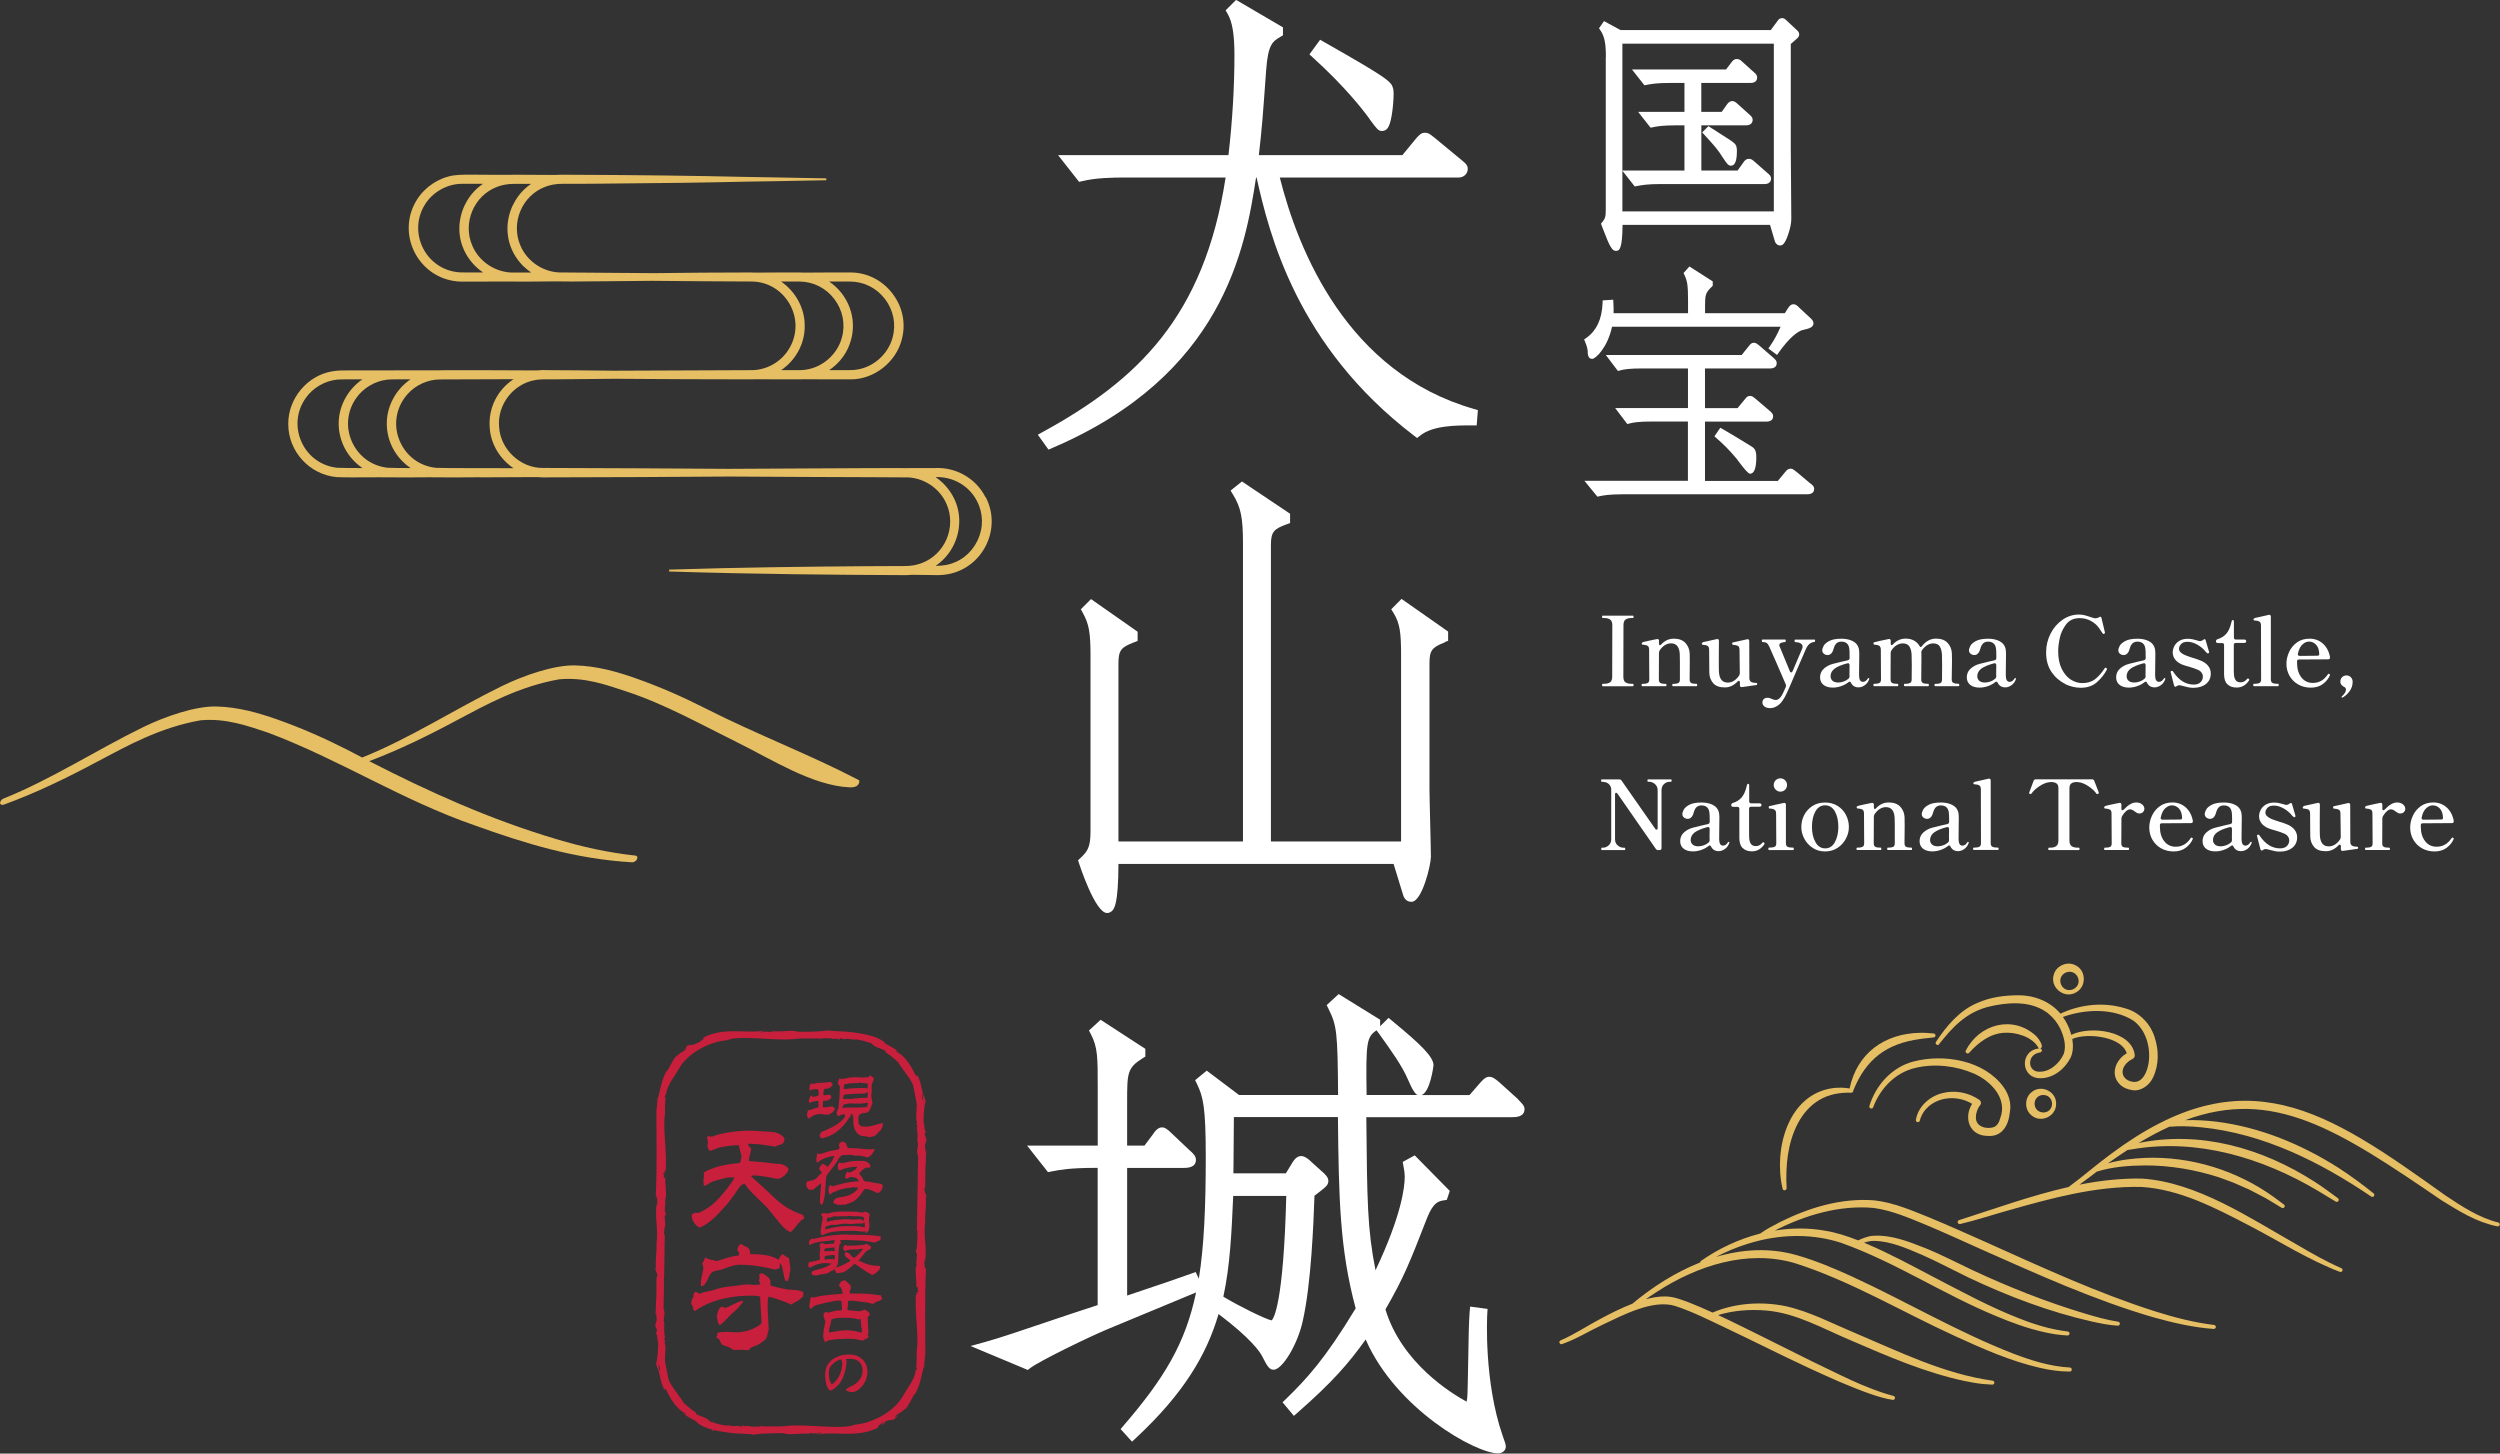 <?xml version="1.0" encoding="UTF-8"?>
<svg id="_レイヤー_2" data-name=" レイヤー 2" xmlns="http://www.w3.org/2000/svg" viewBox="0 0 439.43 255.5">
  <rect x="0" y="0" width="439.43" height="255.5" fill="#333333" stroke="none"/>
  <defs>
    <style>
      .cls-1 {
        fill: #fff;
      }

      .cls-2 {
        fill: #e6be64;
      }

      .cls-3 {
        fill: #c71f3c;
      }
    </style>
  </defs>
  <g id="footer">
    <path class="cls-1" d="M281.72,120.63c-.08,0-.12-.07-.12-.22s.04-.22,.12-.22h.24c.46,0,.82-.09,1.06-.27s.36-.51,.36-.98l.02-9.04c0-.49-.13-.82-.38-1s-.61-.27-1.06-.27h-.24c-.08,0-.12-.07-.12-.2,0-.15,.04-.22,.12-.22h5.28c.06,0,.09,.02,.11,.05,.02,.03,.03,.09,.03,.17,0,.14-.05,.2-.14,.2h-.22c-.46,0-.82,.09-1.06,.27s-.36,.52-.36,1l-.02,9.04c0,.49,.12,.82,.37,.99,.25,.18,.6,.26,1.07,.26h.22c.09,0,.14,.07,.14,.22s-.05,.22-.14,.22h-5.28Z"/>
    <path class="cls-1" d="M298.2,120.2c.08,0,.12,.07,.12,.22,0,.14-.04,.2-.12,.2h-4.14c-.08,0-.12-.07-.12-.2,0-.15,.04-.22,.12-.22h.22c.32,0,.56-.05,.74-.15s.26-.31,.26-.63v-3.05l-.02-1.29c-.04-1.33-.56-2-1.54-2-.37,0-.73,.11-1.08,.32-.35,.22-.65,.53-.92,.93-.08,.15-.12,.29-.12,.44l-.02,4.65c0,.32,.09,.53,.27,.63s.44,.15,.76,.15h.19c.08,0,.12,.07,.12,.22,0,.14-.04,.2-.12,.2h-4.12c-.09,0-.14-.07-.14-.2,0-.15,.04-.22,.14-.22h.2c.32,0,.57-.05,.75-.15s.27-.31,.27-.63l-.03-5.21c0-.35-.09-.58-.26-.69-.18-.11-.47-.18-.89-.21-.1-.01-.15-.1-.15-.27,.09-.1,.19-.16,.29-.19,.23-.06,.48-.12,.77-.18s.57-.12,.84-.18c.31-.06,.55-.11,.75-.15l.1-.02c.09,0,.16,.03,.21,.09s.08,.14,.08,.25v.46c0,.09,.01,.16,.04,.21,.03,.05,.07,.08,.11,.08,.08,0,.16-.05,.25-.15,.63-.67,1.36-1,2.19-1,.9,0,1.59,.25,2.05,.75s.71,1.11,.75,1.82c.01,.24,.02,.72,.02,1.44,0,.91-.01,1.95-.03,3.14,0,.32,.09,.53,.26,.63,.18,.1,.43,.15,.75,.15h.2Z"/>
    <path class="cls-1" d="M308.81,120.06s.06,.09,.06,.16c0,.1-.04,.16-.12,.19-.08,.02-.93,.14-2.55,.36h-.08c-.19,0-.29-.11-.29-.32v-.49c0-.19-.06-.29-.19-.29-.08,0-.16,.05-.24,.14-.66,.68-1.4,1.02-2.22,1.02-.94,0-1.63-.25-2.06-.76-.44-.51-.66-1.13-.67-1.85-.02-.86-.03-2.19-.03-4,0-.35-.09-.58-.27-.69s-.48-.17-.88-.2c-.1-.01-.15-.09-.15-.24,0-.02,.04-.07,.11-.13,.07-.06,.14-.1,.21-.11l2.31-.51,.1-.02c.19,0,.29,.11,.29,.34-.01,.4-.02,1.35-.02,2.85s0,2.31,.02,2.55c.07,1.28,.59,1.92,1.56,1.92,.37,0,.73-.1,1.07-.31s.64-.52,.92-.92c.08-.15,.12-.29,.12-.44l-.05-4.07c0-.36-.09-.59-.26-.7-.18-.1-.47-.17-.89-.2-.1-.01-.15-.1-.15-.27,0-.07,.03-.11,.1-.14l1.54-.34,.98-.22,.1-.02c.09,0,.16,.03,.21,.09s.08,.14,.08,.25l.02,6.52c0,.46,.26,.73,.78,.8,.07,.01,.17,.02,.31,.02,.12,0,.21,.02,.25,.06l-.02-.03Z"/>
    <path class="cls-1" d="M318.93,112.41c.08,0,.12,.07,.12,.22,0,.12-.07,.2-.2,.22-.29,.03-.55,.14-.78,.32s-.44,.48-.64,.9c.02-.04-.5,1.17-1.58,3.65-.95,2.24-1.53,3.59-1.75,4.04-.49,1.06-.97,1.78-1.46,2.15s-.98,.56-1.49,.56c-.43,0-.77-.1-1.01-.29-.24-.19-.36-.42-.36-.68s.08-.47,.24-.62,.37-.23,.64-.23c.16,0,.29,.02,.4,.05,.11,.03,.23,.08,.37,.15,.25,.12,.48,.19,.7,.19s.45-.11,.68-.33c.23-.22,.44-.54,.63-.96l.44-.98c.03-.08,.05-.16,.05-.25,0-.08-.02-.16-.05-.24-.48-1.12-1-2.34-1.59-3.67-.58-1.32-1.03-2.33-1.33-3.02-.14-.29-.29-.49-.46-.59s-.4-.15-.7-.15c-.08,0-.12-.07-.12-.22s.04-.22,.12-.22h3.95c.09,0,.14,.07,.14,.22s-.05,.22-.14,.22c-.32,.02-.56,.08-.74,.17s-.26,.22-.26,.37c0,.09,.02,.18,.07,.27l1.78,4.31c.04,.15,.12,.22,.24,.22,.1,0,.19-.07,.25-.22,1.04-2.42,1.61-3.76,1.7-4,.03-.08,.05-.19,.05-.32,0-.26-.13-.46-.4-.59-.27-.14-.56-.2-.89-.2-.08,0-.12-.07-.12-.22s.04-.22,.12-.22h3.38Z"/>
    <path class="cls-1" d="M328.53,119.2s.04,.06,.04,.1l-.02,.08c-.16,.45-.42,.81-.77,1.06-.36,.25-.72,.38-1.09,.38-.63,0-1.08-.27-1.34-.81-.07-.14-.14-.2-.22-.2-.06,0-.13,.03-.22,.1-.41,.32-.85,.55-1.33,.71s-.95,.24-1.42,.24c-.69,0-1.24-.16-1.64-.48-.4-.32-.6-.76-.6-1.31,0-.44,.11-.82,.33-1.15,.22-.32,.55-.61,.99-.86,.26-.15,.56-.27,.89-.36,.33-.09,.83-.21,1.48-.37,.52-.11,.92-.2,1.19-.27,.2-.06,.31-.19,.31-.41v-.42c0-.61-.02-1.05-.07-1.33s-.15-.51-.31-.7c-.24-.28-.59-.42-1.07-.42-.35,0-.63,.1-.85,.29s-.4,.54-.54,1.04c-.09,.34-.23,.6-.41,.77-.18,.18-.39,.26-.63,.26s-.45-.08-.64-.23-.29-.35-.29-.6c0-.21,.08-.48,.25-.79,.16-.31,.5-.6,1-.86s1.21-.39,2.11-.39c.62,0,1.17,.09,1.63,.26,.46,.18,.81,.4,1.05,.69,.19,.24,.32,.49,.38,.75s.09,.58,.09,.97c0,.71,0,1.28-.02,1.7l-.02,2.04c0,.78,.23,1.17,.68,1.17,.34,0,.62-.19,.85-.58,.03-.06,.07-.08,.12-.08,.03,0,.06,.01,.09,.03l.02-.02Zm-4.5,.61c.32-.11,.61-.28,.88-.51,.12-.11,.19-.27,.19-.46-.01-.06-.02-.15-.02-.27l.02-1.65c0-.14-.04-.23-.11-.29-.07-.06-.17-.07-.3-.03-1,.26-1.73,.57-2.21,.92-.48,.36-.72,.81-.72,1.35,0,.32,.12,.58,.35,.79s.57,.31,1.01,.31c.29,0,.6-.06,.92-.17h-.01Z"/>
    <path class="cls-1" d="M344.27,120.2c.08,0,.12,.07,.12,.22,0,.14-.04,.2-.12,.2h-4.12c-.08,0-.12-.07-.12-.2,0-.15,.04-.22,.12-.22h.19c.33,0,.58-.05,.75-.15,.18-.1,.26-.31,.26-.63l.02-2.55c0-.72-.01-1.32-.03-1.8-.03-.6-.16-1.08-.38-1.44s-.61-.54-1.16-.54c-.36,0-.71,.1-1.05,.31s-.64,.51-.92,.89c-.08,.1-.12,.23-.12,.37,.01,.05,.02,.11,.02,.19v1.34c0,.91-.01,1.98-.03,3.22,0,.32,.09,.53,.27,.63s.43,.15,.75,.15h.2c.08,0,.12,.07,.12,.22,0,.14-.04,.2-.12,.2h-4.12c-.09,0-.14-.07-.14-.2,0-.15,.04-.22,.14-.22h.2c.32,0,.57-.05,.75-.15s.27-.31,.27-.63l.02-2.49c0-.76-.01-1.37-.03-1.85-.03-.6-.16-1.08-.39-1.44s-.62-.54-1.17-.54c-.37,0-.73,.11-1.08,.32-.35,.22-.65,.53-.92,.93-.08,.15-.12,.29-.12,.44l-.02,4.63c0,.32,.09,.53,.27,.63s.44,.15,.76,.15h.19c.09,0,.14,.07,.14,.22,0,.14-.05,.2-.14,.2h-4.12c-.08,0-.12-.07-.12-.2,0-.15,.04-.22,.12-.22h.2c.32,0,.57-.05,.75-.15s.27-.31,.27-.63l-.03-5.21c-.01-.35-.11-.58-.28-.69-.18-.11-.47-.18-.87-.21-.1,0-.15-.08-.15-.25,0-.08,.03-.12,.09-.14,.08-.03,.41-.12,.99-.25s1.11-.24,1.57-.33l.1-.02c.09,0,.16,.03,.21,.09s.08,.14,.08,.25v.46c0,.09,.01,.16,.04,.21,.03,.05,.07,.08,.11,.08,.08,0,.16-.05,.25-.15,.63-.67,1.37-1,2.21-1,.6,0,1.1,.12,1.51,.36s.72,.55,.95,.95c.07,.11,.14,.17,.2,.17,.08,0,.15-.04,.2-.14,.69-.89,1.52-1.34,2.49-1.34,.89,0,1.57,.25,2.04,.75,.46,.5,.71,1.12,.75,1.84,.01,.22,.02,.66,.02,1.34,0,.91-.02,1.98-.05,3.22,0,.32,.09,.53,.28,.63s.44,.15,.75,.15h.2l-.02,.02Z"/>
    <path class="cls-1" d="M354.32,119.2s.04,.06,.04,.1l-.02,.08c-.16,.45-.42,.81-.77,1.06-.36,.25-.72,.38-1.09,.38-.63,0-1.08-.27-1.34-.81-.07-.14-.14-.2-.22-.2-.06,0-.13,.03-.22,.1-.41,.32-.85,.55-1.33,.71s-.95,.24-1.42,.24c-.69,0-1.24-.16-1.64-.48-.4-.32-.6-.76-.6-1.31,0-.44,.11-.82,.33-1.15,.22-.32,.55-.61,.99-.86,.26-.15,.56-.27,.89-.36,.33-.09,.83-.21,1.48-.37,.52-.11,.92-.2,1.19-.27,.2-.06,.31-.19,.31-.41v-.42c0-.61-.02-1.05-.07-1.33s-.15-.51-.31-.7c-.24-.28-.59-.42-1.07-.42-.35,0-.63,.1-.85,.29s-.4,.54-.54,1.04c-.09,.34-.23,.6-.41,.77-.18,.18-.39,.26-.63,.26s-.45-.08-.64-.23-.29-.35-.29-.6c0-.21,.08-.48,.25-.79,.16-.31,.5-.6,1-.86s1.21-.39,2.11-.39c.62,0,1.17,.09,1.63,.26,.46,.18,.81,.4,1.05,.69,.19,.24,.32,.49,.38,.75s.09,.58,.09,.97c0,.71,0,1.28-.02,1.7l-.02,2.04c0,.78,.23,1.17,.68,1.17,.34,0,.62-.19,.85-.58,.03-.06,.07-.08,.12-.08,.03,0,.06,.01,.09,.03l.02-.02Zm-4.5,.61c.32-.11,.61-.28,.88-.51,.12-.11,.19-.27,.19-.46-.01-.06-.02-.15-.02-.27l.02-1.65c0-.14-.04-.23-.11-.29-.07-.06-.17-.07-.3-.03-1,.26-1.73,.57-2.21,.92-.48,.36-.72,.81-.72,1.35,0,.32,.12,.58,.35,.79s.57,.31,1.01,.31c.29,0,.6-.06,.92-.17h-.01Z"/>
    <path class="cls-1" d="M362.98,120.19c-.94-.45-1.73-1.13-2.37-2.06-.64-.93-.96-2.08-.96-3.46,0-1.18,.26-2.27,.78-3.29,.52-1.02,1.22-1.83,2.1-2.44s1.84-.92,2.88-.92c.35,0,.69,.04,1.01,.12s.66,.19,1.03,.32c.17,.06,.33,.11,.48,.15,.15,.05,.28,.07,.38,.07,.22,0,.44-.07,.68-.2,.09-.06,.16-.08,.2-.08,.09,0,.15,.07,.19,.22,.25,1,.44,1.8,.58,2.43l.03,.17c0,.07-.04,.13-.14,.19-.02,.01-.05,.02-.09,.02-.06,0-.12-.04-.19-.12-.04-.07-.25-.36-.6-.88s-.83-.95-1.43-1.28-1.26-.5-1.99-.5c-1.05,0-1.86,.38-2.42,1.14-.56,.76-.93,1.58-1.1,2.45-.18,.88-.26,1.62-.26,2.23,0,1.23,.21,2.27,.63,3.11s.95,1.47,1.6,1.88,1.32,.61,2.01,.61c.9,0,1.66-.23,2.26-.7,.6-.47,1.16-1.11,1.68-1.91,.06-.07,.11-.1,.15-.1,.03,0,.08,.03,.15,.08s.1,.1,.1,.17l-.03,.1c-.43,.83-1.01,1.56-1.75,2.21s-1.67,.97-2.82,.97c-.93,0-1.86-.22-2.8-.67l.03-.03Z"/>
    <path class="cls-1" d="M380.57,119.2s.04,.06,.04,.1l-.02,.08c-.16,.45-.42,.81-.77,1.06-.36,.25-.72,.38-1.09,.38-.63,0-1.08-.27-1.34-.81-.07-.14-.14-.2-.22-.2-.06,0-.13,.03-.22,.1-.41,.32-.85,.55-1.33,.71s-.95,.24-1.42,.24c-.69,0-1.24-.16-1.64-.48-.4-.32-.6-.76-.6-1.31,0-.44,.11-.82,.33-1.15,.22-.32,.55-.61,.99-.86,.26-.15,.56-.27,.89-.36,.33-.09,.83-.21,1.48-.37,.52-.11,.92-.2,1.19-.27,.2-.06,.31-.19,.31-.41v-.42c0-.61-.02-1.05-.07-1.33s-.15-.51-.31-.7c-.24-.28-.59-.42-1.07-.42-.35,0-.63,.1-.85,.29s-.4,.54-.54,1.04c-.09,.34-.23,.6-.41,.77-.18,.18-.39,.26-.63,.26s-.45-.08-.64-.23-.29-.35-.29-.6c0-.21,.08-.48,.25-.79,.16-.31,.5-.6,1-.86s1.21-.39,2.11-.39c.62,0,1.17,.09,1.63,.26,.46,.18,.81,.4,1.05,.69,.19,.24,.32,.49,.38,.75s.09,.58,.09,.97c0,.71,0,1.28-.02,1.7l-.02,2.04c0,.78,.23,1.17,.68,1.17,.34,0,.62-.19,.85-.58,.03-.06,.07-.08,.12-.08,.03,0,.06,.01,.09,.03l.02-.02Zm-4.5,.61c.32-.11,.61-.28,.88-.51,.12-.11,.19-.27,.19-.46-.01-.06-.02-.15-.02-.27l.02-1.65c0-.14-.04-.23-.11-.29-.07-.06-.17-.07-.3-.03-1,.26-1.73,.57-2.21,.92-.48,.36-.72,.81-.72,1.35,0,.32,.12,.58,.35,.79s.57,.31,1.01,.31c.29,0,.6-.06,.92-.17h-.01Z"/>
    <path class="cls-1" d="M382.33,120.68c-.1,0-.17-.07-.2-.22l-.58-2.27-.02-.08c0-.08,.04-.14,.14-.17,.02-.01,.06-.02,.1-.02,.08,0,.14,.04,.19,.12,1.01,1.53,2.22,2.29,3.63,2.29,.51,0,.91-.13,1.19-.4,.28-.27,.42-.6,.42-1.01,0-.25-.08-.48-.23-.69-.15-.21-.37-.38-.65-.5-.35-.16-.92-.36-1.71-.59-.44-.11-.83-.24-1.15-.37-.5-.23-.88-.52-1.15-.87-.27-.36-.41-.77-.41-1.23,0-.34,.09-.7,.27-1.07s.47-.69,.87-.94,.9-.38,1.5-.38c.31,0,.58,.03,.83,.08s.53,.12,.83,.21c.24,.08,.39,.12,.46,.12,.23,0,.44-.09,.64-.25,.09-.07,.16-.1,.22-.1,.07,0,.12,.06,.17,.19l.59,2.02s.02,.07,.02,.12c0,.07-.05,.12-.14,.17-.02,.01-.06,.02-.1,.02-.15-.09-.25-.18-.31-.25-.41-.52-.91-.95-1.51-1.29-.6-.34-1.18-.51-1.75-.51-.51,0-.88,.13-1.12,.4-.24,.27-.36,.54-.36,.82,0,.23,.08,.42,.24,.59s.41,.34,.76,.51c.19,.09,.64,.25,1.34,.48,.77,.23,1.33,.42,1.68,.59,.5,.24,.88,.54,1.15,.91s.41,.79,.41,1.28c0,.77-.28,1.38-.84,1.83-.56,.45-1.3,.68-2.21,.68-.29,0-.58-.03-.86-.08-.28-.06-.61-.14-1.01-.25-.08-.02-.18-.05-.31-.08s-.22-.05-.28-.05c-.17,0-.35,.06-.53,.19-.08,.07-.16,.1-.24,.1l.02-.05Z"/>
    <path class="cls-1" d="M391.5,120.28c-.37-.39-.56-.96-.57-1.72v-5.18c0-.11-.03-.2-.09-.26-.06-.06-.15-.09-.26-.09h-.73c-.11,0-.2-.03-.26-.08-.06-.06-.09-.13-.09-.22,0-.19,.1-.32,.31-.39,.61-.18,1.12-.5,1.52-.96s.7-1.15,.91-2.08c.04-.21,.13-.32,.25-.32,.06,0,.1,.03,.13,.09s.04,.15,.04,.26v2.73c0,.11,.03,.2,.09,.26,.06,.06,.15,.09,.26,.09h1.46c.11,0,.2,.03,.26,.08,.06,.06,.09,.13,.09,.22s-.03,.16-.09,.22-.15,.08-.26,.08h-1.48c-.11,0-.2,.03-.26,.09s-.09,.15-.09,.26v3.65c0,.83,0,1.3,.02,1.43,.04,1,.42,1.49,1.14,1.49,.25,0,.46-.04,.63-.13s.35-.23,.54-.45c.06-.07,.11-.1,.15-.1,.06,0,.11,.03,.16,.08,.05,.05,.08,.1,.08,.16,0,.05-.01,.08-.03,.1-.55,.84-1.28,1.26-2.19,1.26-.71,0-1.25-.2-1.62-.59l-.02,.02Z"/>
    <path class="cls-1" d="M396.19,120.61c-.09,0-.14-.07-.14-.2,0-.15,.04-.22,.14-.22h.2c.33,0,.59-.05,.77-.15,.19-.1,.28-.31,.28-.63l-.02-9.45c0-.35-.09-.59-.28-.7-.19-.12-.48-.18-.87-.2-.11,0-.17-.08-.17-.25,.1-.11,.2-.18,.31-.2l1.09-.24,1.26-.29,.1-.02c.09,0,.16,.03,.21,.09s.08,.14,.08,.25v11.01c0,.32,.1,.53,.29,.63s.45,.15,.78,.15h.2c.08,0,.12,.07,.12,.22,0,.14-.04,.2-.12,.2h-4.23Z"/>
    <path class="cls-1" d="M409.56,118.61s-.02,.08-.05,.14c-.24,.55-.64,1.05-1.21,1.48s-1.28,.64-2.13,.64c-.8,0-1.53-.18-2.18-.54s-1.16-.87-1.54-1.51c-.37-.64-.56-1.36-.56-2.15,0-.7,.16-1.39,.47-2.07s.77-1.24,1.38-1.68c.61-.44,1.35-.66,2.21-.66,.92,0,1.7,.29,2.35,.87s1.07,1.37,1.25,2.37v.07c0,.22-.11,.32-.34,.32l-5.09,.03c-.24,0-.36,.1-.36,.31v.31c0,1.03,.25,1.87,.75,2.52,.5,.65,1.18,.98,2.03,.98,1.09,0,1.96-.5,2.63-1.51,.04-.07,.1-.1,.15-.1,.04,0,.09,.02,.14,.07,.07,.05,.1,.09,.1,.14v-.03Zm-4.86-5.33c-.37,.34-.63,.88-.79,1.61l-.02,.1c0,.09,.03,.16,.09,.22s.14,.08,.25,.08l3.07-.03c.24,0,.36-.08,.36-.25-.01-.72-.19-1.28-.53-1.66-.35-.38-.77-.58-1.26-.58-.41,0-.8,.17-1.16,.51h0Z"/>
    <path class="cls-1" d="M411.61,122.59s-.03-.06-.03-.08c0-.03,.01-.06,.03-.09,.24-.2,.42-.41,.55-.62,.13-.21,.2-.4,.2-.57,0-.2-.09-.36-.27-.46-.23-.11-.4-.24-.53-.39-.12-.15-.19-.34-.19-.58,0-.31,.1-.56,.31-.77s.47-.31,.77-.31,.56,.11,.77,.32c.21,.22,.31,.49,.31,.81,0,.61-.18,1.16-.54,1.65-.36,.49-.77,.86-1.24,1.11l-.07,.02s-.06-.02-.09-.05h.02Z"/>
    <path class="cls-1" d="M281.55,149.42c-.07,0-.1-.07-.1-.22,0-.14,.03-.2,.1-.2h.22c.36,0,.69-.14,.99-.41s.45-.63,.45-1.07v-8.74c0-.15-.02-.29-.07-.42-.11-.29-.28-.51-.49-.66-.22-.15-.5-.24-.87-.27l-.24-.02c-.08,0-.12-.08-.12-.2,0-.15,.04-.22,.12-.22h3.07c.18,0,.32,.07,.42,.22l5.9,8.45c.08,.11,.16,.17,.24,.17,.14,0,.2-.1,.2-.31v-6.63c0-.44-.16-.8-.47-1.07s-.64-.41-.99-.41h-.22c-.08,0-.12-.07-.12-.2,0-.15,.04-.22,.12-.22h4c.06,0,.09,.02,.11,.05s.03,.09,.03,.17c0,.14-.04,.2-.14,.2h-.2c-.37,0-.71,.13-1,.4-.29,.27-.44,.63-.44,1.08v10.18c0,.11-.03,.2-.09,.26s-.15,.09-.26,.09h-.24c-.18,0-.32-.07-.42-.22l-6.72-9.69c-.08-.11-.16-.17-.24-.17-.14,0-.2,.1-.2,.31v7.87c0,.45,.15,.81,.47,1.08,.31,.27,.65,.4,1.01,.4h.2c.08,0,.12,.07,.12,.2,0,.15-.04,.22-.12,.22h-4.01Z"/>
    <path class="cls-1" d="M303.94,147.99s.04,.06,.04,.1l-.02,.08c-.16,.45-.42,.81-.77,1.06-.36,.25-.72,.38-1.09,.38-.63,0-1.08-.27-1.34-.81-.07-.14-.14-.2-.22-.2-.06,0-.13,.03-.22,.1-.41,.32-.85,.55-1.33,.71s-.95,.24-1.42,.24c-.69,0-1.24-.16-1.64-.48-.4-.32-.6-.76-.6-1.31,0-.44,.11-.82,.33-1.15,.22-.32,.55-.61,.99-.86,.26-.15,.56-.27,.89-.36,.33-.09,.83-.21,1.48-.37,.52-.11,.92-.2,1.19-.27,.2-.06,.31-.19,.31-.41v-.42c0-.61-.02-1.05-.07-1.33s-.15-.51-.31-.7c-.24-.28-.59-.42-1.07-.42-.35,0-.63,.1-.85,.29-.22,.19-.4,.54-.54,1.04-.09,.34-.23,.6-.41,.77-.18,.18-.39,.26-.63,.26s-.45-.08-.64-.23-.29-.35-.29-.6c0-.21,.08-.48,.25-.79,.16-.31,.5-.6,1-.86s1.21-.39,2.11-.39c.62,0,1.17,.09,1.63,.26,.46,.18,.81,.4,1.05,.69,.19,.24,.32,.49,.38,.75s.09,.58,.09,.97c0,.71,0,1.28-.02,1.7l-.02,2.04c0,.78,.23,1.17,.68,1.17,.34,0,.62-.19,.85-.58,.03-.06,.07-.08,.12-.08,.03,0,.06,0,.09,.03l.02-.02Zm-4.5,.61c.32-.11,.61-.28,.88-.51,.12-.11,.19-.27,.19-.46-.01-.06-.02-.15-.02-.27l.02-1.65c0-.14-.04-.23-.11-.29-.07-.06-.17-.07-.3-.03-1,.26-1.73,.57-2.21,.92-.48,.36-.72,.81-.72,1.35,0,.32,.12,.58,.35,.79,.23,.21,.57,.31,1.01,.31,.29,0,.6-.06,.92-.17h-.01Z"/>
    <path class="cls-1" d="M306.3,149.07c-.37-.39-.56-.96-.57-1.72v-5.18c0-.11-.03-.2-.09-.26s-.15-.09-.26-.09h-.73c-.11,0-.2-.03-.26-.08-.06-.06-.09-.13-.09-.22,0-.19,.1-.32,.31-.39,.61-.18,1.12-.5,1.52-.96s.7-1.15,.91-2.08c.04-.21,.13-.32,.25-.32,.06,0,.1,.03,.13,.09s.04,.15,.04,.26v2.73c0,.11,.03,.2,.09,.26s.15,.09,.26,.09h1.46c.11,0,.2,.03,.26,.08,.06,.06,.09,.13,.09,.22s-.03,.16-.09,.22-.15,.08-.26,.08h-1.48c-.11,0-.2,.03-.26,.09s-.09,.15-.09,.26v3.65c0,.83,0,1.3,.02,1.43,.04,1,.42,1.49,1.14,1.49,.25,0,.46-.04,.63-.13s.35-.23,.54-.45c.06-.07,.11-.1,.15-.1,.06,0,.11,.03,.16,.08,.05,.05,.08,.1,.08,.16,0,.05-.01,.08-.03,.1-.55,.84-1.28,1.26-2.19,1.26-.71,0-1.25-.2-1.62-.59l-.02,.02Z"/>
    <path class="cls-1" d="M310.96,149.42c-.09,0-.14-.07-.14-.22s.04-.22,.14-.22h.19c.34,0,.6-.05,.79-.14s.28-.31,.28-.64l-.03-5.19c0-.25-.04-.43-.14-.55s-.21-.2-.36-.25c-.15-.04-.36-.08-.64-.1-.07,0-.11-.02-.13-.06-.02-.04-.03-.09-.03-.16,0-.04,0-.08,.02-.12,.01-.03,.03-.06,.07-.07,.24-.06,.61-.14,1.1-.25s.98-.21,1.44-.31l.1-.02c.09,0,.16,.03,.21,.09s.08,.14,.08,.25v6.74c0,.33,.1,.54,.29,.64s.45,.14,.78,.14h.2c.08,0,.12,.07,.12,.22s-.04,.22-.12,.22h-4.22Zm1.16-10.62c-.23-.23-.35-.51-.35-.82s.11-.61,.34-.83c.23-.23,.5-.34,.83-.34s.6,.11,.83,.34c.23,.23,.34,.5,.34,.83s-.11,.61-.34,.83c-.23,.23-.5,.34-.83,.34s-.59-.12-.82-.35h0Z"/>
    <path class="cls-1" d="M318.61,149.03c-.63-.42-1.12-.96-1.47-1.62-.35-.66-.52-1.35-.52-2.06s.17-1.45,.51-2.1c.34-.66,.83-1.18,1.46-1.59,.63-.4,1.37-.6,2.21-.6s1.57,.2,2.21,.6,1.12,.93,1.46,1.59,.51,1.36,.51,2.1-.17,1.4-.52,2.06c-.35,.66-.83,1.2-1.47,1.62-.63,.42-1.36,.63-2.19,.63s-1.56-.21-2.19-.63Zm3.9-1c.41-.73,.62-1.63,.62-2.69s-.2-2-.61-2.72c-.41-.71-.98-1.07-1.71-1.07s-1.31,.36-1.71,1.07-.61,1.62-.61,2.72,.21,1.96,.62,2.69,.98,1.09,1.71,1.09,1.29-.36,1.71-1.09h-.02Z"/>
    <path class="cls-1" d="M335.97,148.99c.08,0,.12,.07,.12,.22,0,.14-.04,.2-.12,.2h-4.14c-.08,0-.12-.07-.12-.2,0-.15,.04-.22,.12-.22h.22c.32,0,.56-.05,.74-.15,.18-.1,.26-.31,.26-.63v-3.05l-.02-1.29c-.04-1.33-.56-2-1.54-2-.37,0-.73,.11-1.08,.32-.35,.22-.65,.53-.92,.93-.08,.15-.12,.29-.12,.44l-.02,4.65c0,.32,.09,.53,.27,.63s.44,.15,.76,.15h.19c.08,0,.12,.07,.12,.22,0,.14-.04,.2-.12,.2h-4.12c-.09,0-.14-.07-.14-.2,0-.15,.04-.22,.14-.22h.2c.32,0,.57-.05,.75-.15,.18-.1,.27-.31,.27-.63l-.03-5.21c0-.35-.09-.58-.26-.69-.18-.11-.47-.18-.89-.21-.1,0-.15-.1-.15-.27,.09-.1,.19-.16,.29-.19,.23-.06,.48-.12,.77-.18s.57-.12,.84-.18c.31-.06,.55-.11,.75-.15l.1-.02c.09,0,.16,.03,.21,.09s.08,.14,.08,.25v.46c0,.09,.01,.16,.04,.21s.07,.08,.11,.08c.08,0,.16-.05,.25-.15,.63-.67,1.36-1,2.19-1,.9,0,1.59,.25,2.05,.75s.71,1.11,.75,1.82c.01,.24,.02,.72,.02,1.44,0,.91-.01,1.95-.03,3.14,0,.32,.09,.53,.26,.63,.18,.1,.43,.15,.75,.15h.2Z"/>
    <path class="cls-1" d="M346.02,147.99s.04,.06,.04,.1l-.02,.08c-.16,.45-.42,.81-.77,1.06-.36,.25-.72,.38-1.09,.38-.63,0-1.08-.27-1.34-.81-.07-.14-.14-.2-.22-.2-.06,0-.13,.03-.22,.1-.41,.32-.85,.55-1.33,.71s-.95,.24-1.42,.24c-.69,0-1.24-.16-1.64-.48-.4-.32-.6-.76-.6-1.31,0-.44,.11-.82,.33-1.15,.22-.32,.55-.61,.99-.86,.26-.15,.56-.27,.89-.36,.33-.09,.83-.21,1.48-.37,.52-.11,.92-.2,1.19-.27,.2-.06,.31-.19,.31-.41v-.42c0-.61-.02-1.05-.07-1.33s-.15-.51-.31-.7c-.24-.28-.59-.42-1.07-.42-.35,0-.63,.1-.85,.29-.22,.19-.4,.54-.54,1.04-.09,.34-.23,.6-.41,.77-.18,.18-.39,.26-.63,.26s-.45-.08-.64-.23-.29-.35-.29-.6c0-.21,.08-.48,.25-.79,.16-.31,.5-.6,1-.86s1.21-.39,2.11-.39c.62,0,1.17,.09,1.63,.26,.46,.18,.81,.4,1.05,.69,.19,.24,.32,.49,.38,.75s.09,.58,.09,.97c0,.71,0,1.28-.02,1.7l-.02,2.04c0,.78,.23,1.17,.68,1.17,.34,0,.62-.19,.85-.58,.03-.06,.07-.08,.12-.08,.03,0,.06,0,.09,.03l.02-.02Zm-4.5,.61c.32-.11,.61-.28,.88-.51,.12-.11,.19-.27,.19-.46-.01-.06-.02-.15-.02-.27l.02-1.65c0-.14-.04-.23-.11-.29-.07-.06-.17-.07-.3-.03-1,.26-1.73,.57-2.21,.92-.48,.36-.72,.81-.72,1.35,0,.32,.12,.58,.35,.79,.23,.21,.57,.31,1.01,.31,.29,0,.6-.06,.92-.17h-.01Z"/>
    <path class="cls-1" d="M346.95,149.4c-.09,0-.14-.07-.14-.2,0-.15,.04-.22,.14-.22h.2c.33,0,.59-.05,.77-.15,.19-.1,.28-.31,.28-.63l-.02-9.45c0-.35-.09-.59-.28-.7-.19-.12-.48-.18-.87-.2-.11,0-.17-.08-.17-.25,.1-.11,.2-.18,.31-.2l1.09-.24,1.26-.29,.1-.02c.09,0,.16,.03,.21,.09s.08,.14,.08,.25v11.01c0,.32,.1,.53,.29,.63s.45,.15,.78,.15h.2c.08,0,.12,.07,.12,.22,0,.14-.04,.2-.12,.2h-4.23Z"/>
    <path class="cls-1" d="M360.13,149.42c-.07,0-.1-.07-.1-.22,0-.14,.03-.2,.1-.2h.24c.45,0,.81-.09,1.06-.28s.38-.52,.38-.99v-9.18c0-.41-.11-.69-.34-.85s-.54-.24-.93-.24c-.07,0-.19,0-.37,.03-.51,.06-1.07,.29-1.68,.69s-1.08,.83-1.41,1.3c-.06,.07-.11,.1-.17,.1-.02,0-.06,0-.1-.03-.1-.04-.15-.09-.15-.14,0-.03,.01-.08,.03-.14,.44-1.18,.7-1.85,.76-2.02,.07-.18,.2-.27,.41-.27h9.84c.2,0,.34,.09,.41,.27l.71,1.82,.09,.27v.07s-.05,.09-.14,.14c-.05,.02-.09,.03-.12,.03-.07,0-.12-.03-.17-.1-.33-.46-.8-.9-1.41-1.3s-1.17-.63-1.68-.69c-.18-.02-.31-.03-.37-.03-.41,0-.72,.08-.94,.25-.22,.16-.33,.44-.33,.84v9.18c0,.49,.13,.82,.39,1s.61,.27,1.05,.27h.22c.08,0,.12,.07,.12,.2,0,.15-.04,.22-.12,.22h-5.28Z"/>
    <path class="cls-1" d="M376.51,141.37c.27,.23,.41,.49,.41,.8,0,.23-.09,.42-.25,.58-.17,.16-.38,.24-.63,.24-.15,0-.28-.03-.4-.09s-.26-.16-.43-.28c-.31-.24-.57-.36-.78-.36-.24,0-.48,.1-.72,.31s-.48,.5-.7,.86c-.08,.15-.12,.29-.12,.44l-.02,4.36c0,.32,.09,.52,.27,.62s.44,.14,.76,.14h.19c.09,0,.14,.07,.14,.22,0,.14-.05,.2-.14,.2h-4.12c-.08,0-.12-.07-.12-.2,0-.15,.04-.22,.12-.22h.2c.33,0,.58-.05,.75-.14,.18-.1,.26-.3,.26-.62l-.03-5.24c0-.35-.09-.58-.26-.68-.18-.1-.47-.17-.89-.2-.1,0-.15-.1-.15-.27,.09-.11,.19-.18,.29-.2,.23-.06,.48-.12,.77-.18,.29-.06,.57-.12,.84-.18,.31-.06,.55-.11,.75-.15l.1-.02c.09,0,.16,.03,.21,.09s.08,.14,.08,.25v.73c0,.16,.05,.24,.15,.24,.11,0,.24-.07,.37-.22,.32-.35,.66-.63,1.02-.84,.36-.21,.72-.31,1.07-.31,.41,0,.75,.11,1.02,.34v-.02Z"/>
    <path class="cls-1" d="M385.45,147.4s-.02,.08-.05,.14c-.24,.55-.64,1.05-1.21,1.48s-1.28,.64-2.13,.64c-.8,0-1.53-.18-2.18-.54s-1.16-.87-1.54-1.51c-.37-.64-.56-1.36-.56-2.15,0-.7,.16-1.39,.47-2.07s.77-1.24,1.38-1.68c.61-.44,1.35-.66,2.21-.66,.92,0,1.7,.29,2.35,.87s1.07,1.37,1.25,2.37v.07c0,.22-.11,.32-.34,.32l-5.09,.03c-.24,0-.36,.1-.36,.31v.31c0,1.03,.25,1.87,.75,2.52,.5,.65,1.18,.98,2.03,.98,1.09,0,1.96-.5,2.63-1.51,.04-.07,.1-.1,.15-.1,.04,0,.09,.02,.14,.07,.07,.05,.1,.09,.1,.14v-.03Zm-4.86-5.33c-.37,.34-.63,.88-.79,1.61l-.02,.1c0,.09,.03,.16,.09,.22s.14,.08,.25,.08l3.07-.03c.24,0,.36-.08,.36-.25-.01-.72-.19-1.28-.53-1.66-.35-.38-.77-.58-1.26-.58-.41,0-.8,.17-1.16,.51h0Z"/>
    <path class="cls-1" d="M395.76,147.99s.04,.06,.04,.1l-.02,.08c-.16,.45-.42,.81-.77,1.06-.36,.25-.72,.38-1.09,.38-.63,0-1.08-.27-1.34-.81-.07-.14-.14-.2-.22-.2-.06,0-.13,.03-.22,.1-.41,.32-.85,.55-1.33,.71s-.95,.24-1.42,.24c-.69,0-1.24-.16-1.64-.48-.4-.32-.6-.76-.6-1.31,0-.44,.11-.82,.33-1.15,.22-.32,.55-.61,.99-.86,.26-.15,.56-.27,.89-.36,.33-.09,.83-.21,1.48-.37,.52-.11,.92-.2,1.19-.27,.2-.06,.31-.19,.31-.41v-.42c0-.61-.02-1.05-.07-1.33s-.15-.51-.31-.7c-.24-.28-.59-.42-1.07-.42-.35,0-.63,.1-.85,.29-.22,.19-.4,.54-.54,1.04-.09,.34-.23,.6-.41,.77-.18,.18-.39,.26-.63,.26s-.45-.08-.64-.23-.29-.35-.29-.6c0-.21,.08-.48,.25-.79,.16-.31,.5-.6,1-.86s1.21-.39,2.11-.39c.62,0,1.17,.09,1.63,.26,.46,.18,.81,.4,1.05,.69,.19,.24,.32,.49,.38,.75s.09,.58,.09,.97c0,.71,0,1.28-.02,1.7l-.02,2.04c0,.78,.23,1.17,.68,1.17,.34,0,.62-.19,.85-.58,.03-.06,.07-.08,.12-.08,.03,0,.06,0,.09,.03l.02-.02Zm-4.51,.61c.32-.11,.61-.28,.88-.51,.12-.11,.19-.27,.19-.46-.01-.06-.02-.15-.02-.27l.02-1.65c0-.14-.04-.23-.11-.29-.07-.06-.17-.07-.3-.03-1,.26-1.73,.57-2.21,.92-.48,.36-.72,.81-.72,1.35,0,.32,.12,.58,.35,.79,.23,.21,.57,.31,1.01,.31,.29,0,.6-.06,.92-.17h-.01Z"/>
    <path class="cls-1" d="M397.51,149.47c-.1,0-.17-.07-.2-.22l-.58-2.27-.02-.08c0-.08,.04-.14,.14-.17,.02,0,.06-.02,.1-.02,.08,0,.14,.04,.19,.12,1.01,1.53,2.22,2.29,3.63,2.29,.51,0,.91-.13,1.19-.4,.28-.27,.42-.6,.42-1.01,0-.25-.08-.48-.23-.69-.15-.21-.37-.38-.65-.5-.35-.16-.92-.36-1.71-.59-.44-.11-.83-.24-1.15-.37-.5-.23-.88-.52-1.15-.87-.27-.36-.41-.77-.41-1.23,0-.34,.09-.7,.27-1.07,.18-.37,.47-.69,.87-.94s.9-.38,1.5-.38c.31,0,.58,.03,.83,.08s.53,.12,.83,.21c.24,.08,.39,.12,.46,.12,.23,0,.44-.09,.64-.25,.09-.07,.16-.1,.22-.1,.07,0,.12,.06,.17,.19l.59,2.02s.02,.07,.02,.12c0,.07-.05,.12-.14,.17-.02,0-.06,.02-.1,.02-.15-.09-.25-.18-.31-.25-.41-.52-.91-.95-1.51-1.29s-1.18-.51-1.75-.51c-.51,0-.88,.13-1.12,.4-.24,.27-.36,.54-.36,.82,0,.23,.08,.42,.24,.59s.41,.34,.76,.51c.19,.09,.64,.25,1.34,.48,.77,.23,1.33,.42,1.68,.59,.5,.24,.88,.54,1.15,.91,.27,.37,.41,.79,.41,1.28,0,.77-.28,1.38-.84,1.83s-1.3,.68-2.21,.68c-.29,0-.58-.03-.86-.08-.28-.06-.61-.14-1.01-.25-.08-.02-.18-.05-.31-.08s-.22-.05-.28-.05c-.17,0-.35,.06-.53,.19-.08,.07-.16,.1-.24,.1l.02-.05Z"/>
    <path class="cls-1" d="M414.44,148.85s.06,.09,.06,.16c0,.1-.04,.16-.12,.19-.08,.02-.93,.14-2.55,.36h-.08c-.19,0-.29-.11-.29-.32v-.49c0-.19-.06-.29-.19-.29-.08,0-.16,.05-.24,.14-.66,.68-1.4,1.02-2.22,1.02-.94,0-1.63-.25-2.06-.76-.44-.51-.66-1.13-.67-1.85-.02-.86-.03-2.19-.03-4,0-.35-.09-.58-.27-.69s-.48-.17-.88-.2c-.1,0-.15-.09-.15-.24,0-.02,.04-.07,.11-.13,.07-.06,.14-.1,.21-.11l2.31-.51,.1-.02c.19,0,.29,.11,.29,.34-.01,.4-.02,1.35-.02,2.85s0,2.31,.02,2.55c.07,1.28,.59,1.92,1.56,1.92,.37,0,.73-.1,1.07-.31s.64-.52,.92-.92c.08-.15,.12-.29,.12-.44l-.05-4.07c0-.36-.09-.59-.26-.7-.18-.1-.47-.17-.89-.2-.1,0-.15-.1-.15-.27,0-.07,.03-.11,.1-.14l1.54-.34,.98-.22,.1-.02c.09,0,.16,.03,.21,.09s.08,.14,.08,.25l.02,6.52c0,.46,.26,.73,.78,.8,.07,0,.17,.02,.31,.02,.12,0,.21,.02,.25,.06l-.02-.03Z"/>
    <path class="cls-1" d="M422.37,141.37c.27,.23,.41,.49,.41,.8,0,.23-.09,.42-.25,.58-.17,.16-.38,.24-.63,.24-.15,0-.28-.03-.4-.09s-.26-.16-.43-.28c-.31-.24-.57-.36-.78-.36-.24,0-.48,.1-.72,.31s-.48,.5-.7,.86c-.08,.15-.12,.29-.12,.44l-.02,4.36c0,.32,.09,.52,.27,.62s.44,.14,.76,.14h.19c.09,0,.14,.07,.14,.22,0,.14-.05,.2-.14,.2h-4.12c-.08,0-.12-.07-.12-.2,0-.15,.04-.22,.12-.22h.2c.33,0,.58-.05,.75-.14,.18-.1,.26-.3,.26-.62l-.03-5.24c0-.35-.09-.58-.26-.68-.18-.1-.47-.17-.89-.2-.1,0-.15-.1-.15-.27,.09-.11,.19-.18,.29-.2,.23-.06,.48-.12,.77-.18,.29-.06,.57-.12,.84-.18,.31-.06,.55-.11,.75-.15l.1-.02c.09,0,.16,.03,.21,.09s.08,.14,.08,.25v.73c0,.16,.05,.24,.15,.24,.11,0,.24-.07,.37-.22,.32-.35,.66-.63,1.02-.84,.36-.21,.72-.31,1.07-.31,.41,0,.75,.11,1.02,.34v-.02Z"/>
    <path class="cls-1" d="M431.31,147.4s-.02,.08-.05,.14c-.24,.55-.64,1.05-1.21,1.48s-1.28,.64-2.13,.64c-.8,0-1.53-.18-2.18-.54s-1.16-.87-1.54-1.51c-.37-.64-.56-1.36-.56-2.15,0-.7,.16-1.39,.47-2.07s.77-1.24,1.38-1.68c.61-.44,1.35-.66,2.21-.66,.92,0,1.7,.29,2.35,.87s1.07,1.37,1.25,2.37v.07c0,.22-.11,.32-.34,.32l-5.09,.03c-.24,0-.36,.1-.36,.31v.31c0,1.03,.25,1.87,.75,2.52,.5,.65,1.18,.98,2.03,.98,1.09,0,1.96-.5,2.63-1.51,.04-.07,.1-.1,.15-.1,.04,0,.09,.02,.14,.07,.07,.05,.1,.09,.1,.14v-.03Zm-4.86-5.33c-.37,.34-.63,.88-.79,1.61l-.02,.1c0,.09,.03,.16,.09,.22s.14,.08,.25,.08l3.07-.03c.24,0,.36-.08,.36-.25-.01-.72-.19-1.28-.53-1.66-.35-.38-.77-.58-1.26-.58-.41,0-.8,.17-1.16,.51h0Z"/>
    <path class="cls-1" d="M240.75,20.96l.27,.36c.9,1.22,1.26,1.71,1.86,1.71,.1,0,.21-.01,.33-.04,.71-.17,1.19-.82,1.55-3.64,.12-.95,.3-2.96,.13-3.71-.31-1.3-.72-1.75-12.13-8.24l-.72-.41-1.88,2.57,.62,.56c5.53,5.03,8.62,8.94,9.98,10.83h0Z"/>
    <path class="cls-1" d="M184.99,78.73c29.98-12.81,33.9-35.04,35.79-47.53h.09c2.24,9.98,7.06,29.63,27.64,45.35l.58,.44,.57-.45c2.23-1.77,6.33-1.77,9.04-1.77h.86l.21-2.69-.73-.21c-22.18-6.35-30.83-27.71-34.09-40.67h31.49c.43,0,.85-.18,1.14-.49,.28-.3,.43-.69,.41-1.1-.03-.57-.36-.86-.85-1.28l-5.01-4.14-.18-.14c-.65-.51-.92-.72-1.47-.72-.7,0-1.08,.45-1.63,1.08l-2.35,2.86h-25.23c.55-4.84,.66-6.28,1.28-14.87,.33-4.63,1.15-5.12,2.5-5.92l.46-.27v-1.4L217.27-.02l-1.84,1.84,.36,.62c.82,1.42,1.19,3.63,1.19,7.18,0,5.67-.35,11.6-1.05,17.65h-29.95l3.7,4.7,.58-.14c2.31-.56,5.17-.63,7.67-.63h17.5c-3.78,24.55-15.57,35.65-32.09,44.7l-.92,.51,1.87,2.62,.69-.29h.01Z"/>
    <path class="cls-1" d="M253.94,112.86l.6-.23v-1.62l-8.19-5.74-1.81,1.82,.39,.63c1.15,1.86,1.34,3.5,1.34,7.49v32.69h-22.88v-52.09c0-2.38,.56-2.84,2.76-3.65l.61-.22v-1.64l-8.46-5.67-2,1.6,.43,.7c1.38,2.25,1.75,4.09,1.75,8.56v52.42h-21.89v-31.29c0-2.41,.53-2.86,2.77-3.73l.6-.23v-1.62l-8.19-5.74-1.79,1.79,.34,.62c1.09,1.97,1.36,3.45,1.36,7.52v30.83c0,2.82-.48,3.54-1.76,4.75l-.43,.4,.18,.56c.03,.09,2.81,8.71,4.92,8.71,.32,0,.64-.13,.88-.38,.36-.36,1.1-1.1,1.12-8.25h48.36l1.7,5.53c.25,.75,.74,1.13,1.46,1.13,1.83,0,3.4-6.42,3.4-7.92,0-.85-.06-3.23-.12-5.75-.06-2.56-.13-5.22-.13-6.17v-22.03c0-2.29,.4-2.85,2.69-3.73v-.05Z"/>
    <path class="cls-1" d="M266.92,193.29l-3.39-3.06c-.68-.58-1.17-.96-1.76-.96s-.97,.4-1.34,.78c-.07,.07-.15,.15-.23,.24l-1.9,2.19h-8.42c1.53-.57,2.09-5.18,2.09-5.23,0-1.51-2.35-3.74-6.7-7.34l-1.2-1-1.48,1.47v-1.14l-7.29-4.51-2.11,1.94,.31,.63c1.47,2.95,1.62,4.03,1.7,15.17h-17.41l-5.68-4.28-2.04,1.67,.32,.66c1.1,2.28,1.55,4.08,1.55,12.83s-.3,15.76-1.22,21.41l-.55-1.17-.8,.28c-3.26,1.16-4.37,1.54-11.25,3.85v-22.43h9.84c.67,0,2.25,0,2.25-1.43,0-.67-.51-1.16-1.2-1.75l-3.02-2.86c-.92-.92-1.33-1.09-1.73-1.09-.74,0-1.26,.68-1.65,1.28l-1.45,1.93h-3.04v-7.62c0-5.13,0-6.05,2.76-7.76l.44-.27v-1.36l-7.86-5.11-2.05,1.88,.33,.63c1.21,2.35,1.21,4.07,1.21,9.19v10.41h-12.42l3.68,4.67,.83-.16c1.3-.25,3.08-.59,7.44-.59h.46v24.12c-3.21,1.03-6.45,2.13-9.33,3.1-4.23,1.43-7.89,2.67-10.41,3.37l-2.6,.72,10.06,4.21,.43-.33c1.63-1.26,10.53-5.57,13.55-6.82l15.6-6.48c-1.87,8.96-5.61,15.12-12.73,23.39l-.54,.63,2.01,2.21,.69-.64c8.33-7.76,12.41-14.58,14.52-21.79,5.71,4.31,7.28,6.65,7.69,7.47,.93,1.87,1.32,2.32,1.98,2.32,1.54,0,4.21-4.43,5.1-8.45,1.54-6.65,1.93-17.72,2.08-21.91,0-.11,0-.18,0-.22l1.13-.87c.1-.08,.2-.16,.29-.24,.53-.42,1.03-.82,1.03-1.47s-.46-1.13-1.3-1.85l-1.61-1.45c-1.09-1.1-1.7-1.1-1.89-1.1-.8,0-1.29,.78-1.61,1.29l-1.06,1.75h-9.22c0-.82,.02-1.89,.03-3.09,.02-2.14,.04-4.66,.05-6.8h18.29c.16,14.29,.3,23.13,3.12,33.62-5.43,8.98-8.63,12.4-12.23,15.91l-.62,.6,1.99,2.39,.72-.63c6.05-5.33,8.84-8.5,11.9-12.8,5.32,12.21,19.3,20.02,23.28,20.02,.75,0,1.35-.52,1.35-1.18,0-.36-.15-.83-.45-1.62-.04-.1-.07-.19-.09-.25-3.34-9.63-2.75-21-2.72-21.48l.05-.86-3.06-.41-.09,.97c-.14,1.54-.2,5.51-.26,9.01-.05,2.74-.1,5.57-.16,6.03l-.04,.27c-.02,.14-.04,.29-.07,.43-2.56-1.38-11.4-6.74-14.27-16.21,3.2-5.57,4.2-8.04,7.34-16.13,1.1-2.74,2.03-2.9,2.9-3.04l.55-.09,.52-1.57-6.16-6.25-2.11,1.15,.17,.97c.08,.43,.18,.96,.18,1.67,0,1.75-.53,6.69-5.13,16.4-1.44-7.18-1.48-12.21-1.62-26.79v-.11h25.56c.67,0,2.25,0,2.25-1.43,0-.55-.41-.96-1.13-1.68l.07,.03Zm-50.16,16.92h9.33c-.48,18.95-2.21,21.55-2.57,21.88-1.06-.19-5.86-2.6-8-3.88l-.49-.29c1.17-5.41,1.45-11.13,1.73-17.7h0Zm25.64-28.51c2.18,3.02,4.06,5.69,5,7.88,.92,2.15,1.39,2.73,1.77,2.89h-8.96c-.14-9.29,0-10.19,1.75-11.37l.44,.6h0Z"/>
    <path class="cls-1" d="M301.95,23.23l-1.66-1.05-1.09,1.09,.75,.83c1.2,1.31,2.06,2.25,2.86,3.58l.05,.07c.73,1.1,.96,1.37,1.37,1.37,.46,0,1.07-.26,1.07-2.55,0-.51-.04-1.04-.47-1.4-.32-.31-.84-.64-2.88-1.93h0Z"/>
    <path class="cls-1" d="M282.25,10.05v26.83c0,1.29-.15,1.58-.62,2.16l-.23,.29,.14,.34c.04,.09,.1,.27,.19,.5,1.26,3.36,1.68,3.93,2.31,3.93s1.12-.34,1.16-4.58h25.92l.86,2.92,.04,.1c.25,.51,.61,.61,.87,.61,.36,0,.81-.15,1.41-1.91,.35-1.01,.56-2.02,.56-2.7,0-.83-.02-3.21-.04-5.68-.02-2.61-.05-5.31-.05-6.3V7.73l1.16-1.01c.09-.09,.32-.32,.32-.67s-.2-.55-.33-.68l-2-1.87c-.12-.12-.36-.32-.66-.32-.33,0-.62,.18-.79,.46l-1.22,1.65h-26.4l-2.91-1.58-.88,1.26,.24,.35c.73,1.07,.97,2.26,.97,4.72h-.02Zm5.12,22.72l.52-.1c.71-.13,1.67-.32,4.04-.32h18.26c1.08,0,1.12-.84,1.12-.94,0-.42-.26-.66-.4-.79l-2.68-2.35-.06-.05c-.17-.13-.39-.3-.76-.3-.59,0-.88,.5-.96,.62l-1.03,1.44h-6.37v-7.95h7.9c1.08,0,1.12-.84,1.12-.94,0-.23-.09-.58-.48-.87l-2.22-2c-.3-.3-.6-.45-.89-.45-.46,0-.71,.31-.89,.54l-.96,1.35h-3.59v-5.08h8.66c1.08,0,1.16-.72,1.16-.94,0-.42-.26-.66-.4-.79l-2.3-2.07c-.17-.17-.46-.41-.89-.41-.49,0-.78,.38-.94,.61l-.94,1.23h-16.54l2.19,2.78,.55-.1c.69-.13,1.64-.31,4.02-.31h2.47v5.08h-8.15l1.96,2.49,.25,.3,.38-.08c.6-.13,1.6-.34,4.12-.34h1.44v7.95h-10.91V7.67h26.62v29.49h-26.62v-7.15l2.17,2.76h.03Z"/>
    <path class="cls-1" d="M302.87,75.46l-.49-.27-1.03,1.5,.61,.55c.61,.54,1.88,1.67,3.3,3.41l.2,.27c1.16,1.57,1.87,2.35,2.13,2.35,.74,0,1.12-.96,1.12-2.87,0-1.2-.26-1.56-.82-1.91-.71-.47-4.25-2.6-5.02-3.03Z"/>
    <path class="cls-1" d="M318.22,84.99l-2.53-2.12-.1-.07c-.37-.29-.53-.42-.87-.42-.43,0-.67,.27-.97,.63l-1.25,1.52h-12.81v-10.42h10.68c.32,0,1.3,0,1.3-.94,0-.42-.21-.6-.67-1.01l-2.44-2.08-.1-.08c-.36-.28-.53-.41-.87-.41-.39,0-.58,.22-.76,.43l-1.42,1.72h-5.72v-6.97h11.31c.32,0,1.3,0,1.3-.94,0-.42-.21-.6-.66-1.01l-2.4-2.08-.09-.07c-.37-.29-.54-.42-.87-.42-.39,0-.58,.22-.76,.43l-1.38,1.72h-23.88l2.13,2.81,.4-.11c.66-.18,1.59-.34,3.92-.34h7.99v6.97h-12.79l2.13,2.81,.4-.11c.63-.17,1.59-.34,4.01-.34h6.24v10.42h-18.19l2.04,2.5,.25,.29,.37-.08c.6-.13,1.6-.34,4.12-.34h32.3c.32,0,1.3,0,1.3-.94,0-.45-.26-.65-.67-.97v.02Z"/>
    <path class="cls-1" d="M279.07,61.92c.04,.46,.09,1.16,.8,1.16,.6,0,2.7-2,3.48-5.65h29.63c-.57,1.3-1.06,2.23-1.81,3.33l-.34,.49,1.52,1.14,.37-.52c1.87-2.61,3.2-3.52,3.98-3.82,.06-.02,.16-.04,.29-.07,.87-.2,1.77-.41,1.77-1.14,0-.41-.27-.68-.59-.98l-1.88-1.75c-.44-.44-.63-.63-1.07-.63s-.7,.33-.97,.74l-.53,.83h-14.02v-1.35c0-1.84,.09-2.24,1.16-3.28l.19-.18v-.78l-4.1-2.62-1.03,1.15,.17,.37c.49,1.07,.62,1.72,.62,4.58v2.11h-13.09c.02-.56,0-1.07-.03-1.74l-.03-.63-1.86,.12-.02,.56c-.12,2.76-1.07,4.78-2.83,6.02l-.41,.29,.2,.46c.43,1.01,.44,1.66,.45,1.78h-.02Z"/>
    <path class="cls-2" d="M439.15,214.89c-3.42-.85-6.45-2.85-9.36-4.8-20.78-14.85-35.16-24.81-58.67-7.31-2.53,1.83-4.97,4.01-7.52,5.86-6.53,1.48-12.91,3.8-19.24,5.82-.18,.05-.29,.23-.25,.42s.23,.31,.42,.27c2.92-.69,5.73-1.63,8.6-2.43,7.58-2.15,15.35-4.27,23.29-4.09,6.79,.43,13,3.71,18.95,6.8,5.27,2.74,10.34,6,15.92,8.13,.17,.06,.37-.02,.44-.19,.08-.18,0-.39-.19-.46-2.69-1.17-5.27-2.65-7.83-4.15-8.24-4.66-17.58-10.99-27.25-11.6-3.71-.06-7.35,.36-10.95,1.07,.64-.47,1.26-.94,1.9-1.41,.4-.31,.79-.61,1.18-.9h.04c2.67-.82,5.57-1.05,8.37-1.07,4.4-.02,8.86,.75,13.04,2.09,.72,.26,1.77,.65,2.49,.92,.68,.27,2.22,.99,2.92,1.28l1.89,.99c1.27,.62,2.48,1.46,3.7,2.16,.15,.1,.37,.07,.48-.08,.12-.15,.09-.38-.07-.49-.58-.44-1.16-.87-1.76-1.3-6.52-4.72-14.68-7.23-22.74-6.89-2.17,.1-4.34,.36-6.44,.96,1.17-.84,2.32-1.62,3.44-2.35,.36-.05,.92-.14,.92-.14,11.36-1.94,22.77,1.51,32.52,7.29,1.01,.62,2.15,1.32,3.17,1.92,.39,.22,.72-.33,.39-.59-1.32-.95-2.68-2-4.06-2.87-9.26-5.96-20.14-9.05-30.98-6.84,1.87-1.12,3.66-2.07,5.4-2.86,1.87-.16,3.77-.08,5.62,.1,10.89,1.09,20.91,6.1,29.86,12.17,.39,.26,.76-.29,.42-.56-1.91-1.54-4.12-3.16-6.19-4.5-6.49-4.12-13.77-7.14-21.44-8.1-1.81-.21-3.67-.33-5.5-.26,15.52-5.74,26.85,1.62,45.07,14.08,3.07,1.9,6.21,3.87,9.82,4.58,.18,.03,.36-.08,.41-.26,.05-.19-.08-.39-.27-.43l.04,.02Z"/>
    <path class="cls-2" d="M389.17,232.89c-3.53-.43-6.98-1.32-10.37-2.39-10.21-3.26-19.94-7.77-29.72-12.16-3.27-1.46-6.54-2.92-9.86-4.3-3.15-1.26-6.35-2.67-9.76-3.05-5.77-.45-11.38,1.24-16.47,3.76-1.24,.64-2.47,1.27-3.61,2.08-3.72,.95-7.27,2.62-10.39,4.8-.09,.06-.14,.17-.14,.27-4.35,1.72-8.41,4.32-11.93,7.26-1.96,.76-3.82,1.7-5.65,2.68-2.32,1.22-4.53,2.72-6.93,3.75-.19,.06-.29,.26-.23,.44,.06,.18,.26,.29,.44,.23,2.58-.91,4.78-2.31,7.22-3.45,3.54-1.67,8.82-4.47,12.69-3.25,3.1,1.01,6.03,2.51,8.99,3.91,4.78,2.26,9.5,4.66,14.31,6.9,3.62,1.67,7.25,3.34,11.02,4.65,1.27,.43,2.55,.83,3.9,1.04,.18,.03,.35-.09,.4-.27,.05-.19-.08-.39-.28-.43-5.03-1.33-9.77-3.93-14.48-6.16-4.19-2.07-10.08-5.05-14.23-7.06-.7-.33-1.4-.66-2.1-.99,2.71-.82,5.6-1.03,8.41-.8,5.34,.43,10.09,3.24,14.99,5.28,6.45,2.79,13,5.63,19.91,7.11,.4,.09,1.2,.24,1.61,.3,.47,.07,1.17,.2,1.63,.23l1.64,.11c.19,0,.35-.12,.37-.31,.03-.2-.13-.38-.33-.39-8.49-1.18-16.38-5.08-24.23-8.41-4.01-1.67-7.92-3.76-12.2-4.7-4.24-.84-8.77-.55-12.77,1.14-1.39-.63-2.8-1.25-4.24-1.81-1.3-.48-2.63-1.01-4.06-1.02-1.2-.02-2.33,.19-3.43,.49,.62-.44,1.25-.86,1.89-1.27,7.07-4.61,15.9-7.51,24.25-5.09,9.9,3.14,18.9,8.6,28.37,12.91,4.76,2.18,9.61,4.33,14.75,5.51,1.72,.39,3.48,.66,5.26,.65,.19,0,.34-.15,.35-.34,0-.2-.14-.36-.34-.37-3.43-.18-6.76-1.23-9.96-2.45-9.72-3.77-18.74-9.12-28.21-13.49-3.19-1.45-6.41-2.83-9.84-3.81-4.77-1.36-9.59-1.05-14.18,.31,1.75-.91,3.57-1.68,5.45-2.27,.47-.15,.95-.29,1.43-.42,.1,.02,.2,0,.28-.07h0c4.86-1.25,10.06-1.28,14.84,.29,9.44,3.35,17.91,9.03,27.2,12.86,2.67,1.13,5.41,2.13,8.24,2.78,1.42,.33,2.86,.57,4.33,.64,.18,0,.35-.13,.37-.31,.02-.19-.12-.37-.31-.39-2.81-.33-5.55-1.13-8.2-2.17-5.34-2.04-10.38-4.8-15.46-7.44-3.82-2-7.64-4.08-11.63-5.78-.18-.07-.36-.15-.53-.22,.56-.18,1.1-.32,1.73-.32,2.96,.04,5.77,1.31,8.49,2.47,2.67,1.17,5.56,2.73,8.19,3.99,6.92,3.28,14.13,6.01,21.61,7.71,1.52,.33,3,.65,4.58,.74,.18,0,.34-.12,.37-.31,.03-.2-.12-.38-.32-.4-1.95-.29-3.93-.86-5.84-1.43-6.77-2.03-13.37-4.65-19.77-7.64-2.65-1.26-5.58-2.78-8.31-3.87-2.86-1.13-5.89-2.34-9.06-2.16-.93,.03-1.88,.45-2.71,.81-1.86-.73-3.78-1.37-5.75-1.69-2.95-.53-5.96-.51-8.9-.03,5.35-2.73,11.41-4.52,17.37-3.98,3.28,.45,6.31,1.79,9.36,3.04,3.28,1.39,6.54,2.87,9.8,4.34,9.83,4.36,19.67,8.83,30.02,11.84,3.46,.97,6.99,1.79,10.61,2.05,.19,0,.35-.12,.37-.31s-.11-.37-.31-.39h0Z"/>
    <path class="cls-2" d="M314.04,208.84c-.11-2-.06-3.99,.24-5.93,.58-3.72,2.21-7.66,5.57-9.6,1.62-.96,3.57-1.31,5.54-1.24,.17,0,.32-.11,.36-.28v-.09c2.24-5.57,5.88-8.28,11.8-9.08,.77-.13,1.56-.15,2.35-.27,.16-.02,.29-.15,.31-.32,.02-.19-.13-.36-.32-.38-.8-.05-1.61-.14-2.42-.11-6.24,.11-11.07,3.61-12.36,9.78-.91-.15-1.85-.18-2.79-.08-8.1,1-10.61,10.86-8.99,17.71,.09,.42,.72,.33,.7-.1h.01Z"/>
    <path class="cls-2" d="M340.83,183.53c.59-.73,1.19-1.45,1.8-2.14,1.22-1.35,2.61-2.56,4.21-3.41,.29-.15,.62-.29,.91-.43,.5-.2,1.05-.41,1.59-.55,3.3-.82,7.37-1.18,10.29,.86,.2,.12,.34,.23,.51,.39,.83,.67,1.5,1.57,1.98,2.51,.64,1.38,1.13,3.06,.62,4.51-.79,1.73-2.59,3.31-4.58,3.09-.98-.12-1.51-1.03-1.27-1.98,.19-.79,.89-1.28,1.69-1.39,.19-.02,.33-.18,.32-.38-.01-.17-.14-.29-.3-.32,.88-.25-.42-1.96-.8-2.27-4.03-3.63-9.89-2.03-12.26,2.63-.2,.36,.31,.71,.58,.4,1.62-1.79,3.57-3.31,6.02-3.51,2.06-.18,4.98,.64,6.08,2.5,.04,.12,.14,.22,.26,.24-3.57,.27-3.38,5.4,.31,5.24,2.28-.07,4.23-1.72,5.2-3.69,.43-1.01,.44-2.14,.26-3.21,2.52-1.14,8.71-.44,9.57,2.52-1.9,1.08-2.99,3.67-1.23,5.45,.6,.59,1.37,.9,2.18,1.02,1.56,.29,3.09-.92,3.67-2.21,1.08-2.25,1.04-4.87,.25-7.2-.77-2.33-2.7-4.32-5.13-4.96-3.74-1.16-7.86-.73-11.39,.93-.49-.58-1.05-1.09-1.67-1.52-1.69-1.18-3.76-1.72-5.74-1.71-2.41,0-4.92,.33-7.16,1.33-3.17,1.31-5.49,4.1-7.31,6.86-.25,.37,.3,.76,.57,.42l-.03-.02Zm34.14-4.14c2.25,1.62,3.09,4.74,2.7,7.41-.22,1.46-.99,3.56-2.73,3.36-.75-.08-1.57-.54-1.77-1.25-.37-1.16,.62-2.28,1.68-2.78,.25-.12,.41-.39,.38-.68-.5-4.28-7.8-5.21-11.16-3.55-.03-.12-.06-.25-.1-.36-.29-.99-.76-1.94-1.37-2.79,3.87-1.39,8.84-1.6,12.37,.64h0Z"/>
    <path class="cls-2" d="M349.25,199.65c2.68,.28,3.81-1.86,4.03-4.19,.31-1.55-.24-3.19-1.12-4.4-3.42-4.71-10.47-5.87-15.81-4.48-3.78,.97-6.64,4.15-7.76,7.81-.14,.43,.5,.65,.66,.24,1.25-3.34,3.9-6.1,7.4-6.92,3.38-.81,7.18-.38,10.35,1.01,3.1,1.4,5.88,4.46,4.59,7.81-.19,.7-.5,1.35-1.18,1.6-1.3,.41-3.16-.11-3.1-1.74-.01-.76,.29-1.58,.78-2.17,.2-.29,.13-.68-.16-.88-.95-.66-2.04-1.12-3.18-1.32-1.14-.2-2.31-.16-3.42,.14-2.21,.58-4.2,2.37-4.57,4.68-.07,.44,.58,.57,.69,.14,.24-.97,.79-1.83,1.52-2.48,2.09-1.83,5.34-1.91,7.67-.48-1.47,2.34-.61,5.5,2.59,5.64h.02Z"/>
    <path class="cls-2" d="M357,192.05c-1.14,.99-1.15,2.94,0,3.93,1.66,1.55,4.45,.26,4.41-1.97,.05-2.22-2.74-3.5-4.4-1.96h-.01Zm3.7,1.96c-.07,2.07-3.01,2.02-3.08,0,.05-2.03,3-2.08,3.08,0Z"/>
    <path class="cls-2" d="M364.68,174.55c2.1-.88,2.15-4.03,.02-4.94-1.4-.66-3.23,.14-3.68,1.62-.77,2.2,1.59,4.28,3.66,3.33h0Zm-1.58-3.6c1.96-.8,3.25,2,1.3,2.94-2.01,.8-3.2-2.03-1.3-2.94Z"/>
    <path class="cls-2" d="M173.19,87.34c-1.67-3.27-5.16-5.26-8.88-5.07-1.76,0-3.55,0-5.37,.01-1.55-.02-3.13,0-4.65,0h-1.02c-8.44,.04-16.95,.08-25.29,.13-9.96-.07-20.64-.13-32.66-.16-3.89-.01-7.37-3.3-7.59-7.2-.36-3.93,2.52-7.64,6.42-8.26,.77-.14,1.88-.13,2.85-.12h1.23c3.09-.02,6.48-.05,9.92-.09,7.55,.05,16.96,.11,24.08,.1,.17,0,.33,0,.49-.02l5.17,.02h2.87c.15,0,.29,0,.43-.02l5.59,.02h2.87c4.02-.04,7.81-3.02,8.83-6.91,.8-2.83,.21-5.81-1.62-8.19-1.83-2.38-4.56-3.73-7.51-3.69-2.3,0-5.25,0-8.08,.03-.31-.02-.56-.03-.81-.03-2.26,0-5.19,0-7.75,.03-.3-.02-.55-.03-.78-.03-5.49,0-11.23,.05-17.06,.12-4.87-.05-10.09-.09-15.97-.12-3.16,.13-6.23-1.83-7.44-4.76-.82-1.9-.81-4.11,.02-6.07,.83-1.96,2.41-3.49,4.34-4.22,.95-.37,1.97-.54,3.08-.53,2.19,0,4.51,0,6.89-.03,10.23-.07,18.43-.19,25.8-.36,1.33-.02,2.65-.04,3.96-.06,2.51-.04,7.27-.12,9.69-.18v-.33c-2.31-.06-7.05-.14-9.69-.18-1.42-.02-2.85-.05-4.28-.07-9.3-.22-19.59-.34-32.37-.39-.38,0-.77,0-1.13,.04-2.45-.02-4.89-.03-7.33-.04-.29,0-.58,0-.87,.02h-2.44c-.56,0-1.4,0-2.29-.02-1.87-.02-4-.05-5.1,.12-2.62,.41-5.02,2-6.44,4.25-1.69,2.64-1.93,5.96-.62,8.86,1.31,2.91,3.95,4.95,7.06,5.44,.75,.13,1.52,.13,2.27,.12h.28c2.4,0,4.81,0,7.24-.02,1.74,.04,3.51,.02,5.21,0,.86,0,1.72-.02,2.59-.02h.5c.05,0,.1,0,.16,0,1.74,.04,3.51,.02,5.21,0,.86,0,1.72-.02,2.59-.02,2.97-.02,5.96-.05,8.95-.08,5.85,.06,11.63,.1,17.19,.12h.13c2.74,0,5.21,1.41,6.64,3.79,1.45,2.42,1.51,5.33,.15,7.77-1.31,2.41-3.92,3.99-6.64,4.02-6.17,.02-16.14,.06-24.25,.1-3.47-.04-8.34-.09-11.82-.1-.57-.04-1.16-.02-1.72,.05-3.07-.01-6.14-.03-9.19-.04h-6.8c-.45,0-.91,0-1.37,.02h-7.08c-.46,0-.94,0-1.41,.02h-7.52c-.83,0-1.78,0-2.61,.15-4.39,.71-7.8,4.77-7.77,9.25-.02,4.81,3.71,8.92,8.5,9.35,1.4,.07,3.7,.05,5.74,.04,1.13,0,2.19-.02,2.99,0h.86c1.39,.03,3.33,.02,5.05,0,1.13,0,2.19-.02,2.98,0h.49c1.39,.03,3.3,.02,4.99,0,1.13,0,2.19-.02,2.98,0,3.05-.01,6.12-.02,9.16-.04,.31,.03,.62,.05,.93,.05,11.53-.02,22.56-.07,32.81-.15,8.42,.05,17.22,.1,25.44,.12,1.79,.01,3.58,.02,5.38,.03,3.18-.13,6.23,1.83,7.44,4.76,.82,1.9,.81,4.11-.02,6.07s-2.41,3.49-4.34,4.22c-.95,.37-1.96,.54-3.08,.53-2.19,0-4.51,.01-6.89,.03-9.55,.07-22.1,.2-34.46,.6v.33c14.86,.48,29.9,.59,41.35,.64h.2c.37,0,.75-.02,1.1-.06,1.5,.03,3.05,.05,4.62,.06,.64,0,1.28-.07,1.88-.19,2.9-.58,5.31-2.47,6.61-5.18,1.29-2.7,1.24-5.75-.13-8.36l-.06-.03Zm-7.46-2.44c-.39-.38-.82-.73-1.28-1.04,3.07-.11,5.92,1.54,7.28,4.23,1.13,2.16,1.16,4.68,.09,6.92s-3.05,3.8-5.44,4.28h0c-.5,.1-1.02,.15-1.56,.16h-.35c2.23-1.51,3.74-3.98,4.07-6.71,.36-2.92-.64-5.71-2.81-7.84Zm-79.65-9.71c.17,2.81,1.76,5.48,4.19,7.11l-5.07-.02h-3.02c-1.99,0-4.25,0-5.55-.05-2.78-.28-5.13-1.98-6.29-4.54s-.88-5.44,.74-7.72c1.26-1.8,3.33-3.01,5.55-3.24,.56-.04,1.26-.04,1.83-.04h.09c3.9,0,7.81-.02,11.72-.04-2.87,1.9-4.46,5.12-4.19,8.54Zm-18.09-.72c-.01,3.1,1.58,6.04,4.18,7.8-1.54,0-3.03,0-4-.05-2.78-.28-5.13-1.98-6.29-4.54s-.88-5.44,.74-7.72c1.26-1.8,3.33-3.01,5.55-3.24,.51-.04,1.15-.04,1.7-.04h2.28c-2.57,1.75-4.19,4.75-4.16,7.79Zm-8.46,0c0,3.1,1.58,6.04,4.18,7.8-1.7,0-3.37,0-4.43-.05-2.78-.29-5.13-1.98-6.28-4.54-1.16-2.56-.88-5.44,.74-7.72,1.26-1.8,3.33-3.01,5.55-3.24,.56-.04,1.26-.04,1.83-.04h2.58c-2.57,1.75-4.19,4.75-4.17,7.79Zm77.75-9.39c2.67-1.81,4.25-4.81,4.16-7.95,0-2.97-1.62-5.91-4.15-7.64h3.22c2.4,0,4.63,1.11,6.12,3.05,1.51,1.97,2,4.44,1.35,6.79-.74,2.85-3.28,5.16-6.19,5.62-.6,.12-1.25,.12-1.89,.11h-2.63v.02Zm12.3-5.31c1.09-3.87-.48-8.01-3.83-10.28h3.67c2.4,0,4.63,1.11,6.12,3.05,1.51,1.97,2,4.44,1.35,6.79-.74,2.85-3.28,5.16-6.19,5.62-.6,.12-1.26,.11-1.89,.11h-3.06c1.9-1.27,3.28-3.18,3.83-5.31v.02Zm-57.5-12.91h0c.39,.38,.83,.73,1.3,1.05h-2.94c-3.17,.11-6.23-1.84-7.44-4.77-.82-1.9-.81-4.11,.02-6.07,.83-1.96,2.41-3.49,4.34-4.22,.95-.37,1.97-.54,3.08-.53h2.91c-2.23,1.52-3.74,3.99-4.08,6.72-.36,2.93,.64,5.71,2.81,7.84v-.02Zm-11.27-7.84c-.36,2.92,.64,5.7,2.81,7.83,.39,.38,.82,.73,1.29,1.04h-3c-.66,0-1.27,0-1.9-.11h0c-2.56-.41-4.73-2.09-5.81-4.49-1.08-2.4-.89-5.15,.5-7.35,1.35-2.17,3.86-3.6,6.41-3.63,.42,0,2.02,0,3.44,0h.34c-2.23,1.52-3.74,3.99-4.07,6.72h-.01Z"/>
    <path class="cls-2" d="M150.98,137.13c-8.69-4.53-18.05-8.08-26.85-12.55-3.94-2-8.03-3.82-12.37-5.35-3.28-1.15-6.8-2.18-10.7-2.27-3.68-.09-9.05,1.77-12.94,3.68-8.28,4.06-16.05,9.14-24.46,12.51h0c-.87-.45-1.73-.9-2.59-1.35-3.94-2-8.03-3.82-12.37-5.35-3.28-1.15-6.8-2.18-10.7-2.27-3.68-.09-9.05,1.77-12.94,3.68-8.28,4.06-16.05,9.14-24.46,12.51-.33,.14-.59,.47-.58,.75,0,.3,.29,.44,.65,.31,5.59-2.02,11.19-4.74,16.61-7.65,2.71-1.44,5.39-2.88,8.07-4.06,3.31-1.47,6.66-2.55,9.9-3.11,4.46-.4,8.17,.95,11.81,2.15,12.67,4.75,23.52,11.88,36.47,16.35,8.58,3.08,17.48,5.88,27.6,6.46,.3,0,.67-.22,.83-.53,.17-.33,.04-.62-.27-.65-4.84-.53-9.42-1.55-13.81-2.87-11.74-3.47-22.6-8.4-32.98-13.73,5.21-1.97,10.41-4.5,15.45-7.22,2.71-1.44,5.39-2.88,8.07-4.06,3.31-1.47,6.66-2.55,9.9-3.11,4.46-.4,8.17,.95,11.81,2.15,6.79,2.23,13.21,5.86,19.6,9.01,5.74,2.83,13.02,7.51,19.54,7.83,.42,.02,.87,0,1.24-.19,.28-.15,.5-.45,.53-.75,0-.1,0-.21-.04-.31h-.02Z"/>
  </g>
  <g>
    <path class="cls-3" d="M162.76,200.71s0,.01,0,.03c.02,.15,.02,.07,0-.03Z"/>
    <path class="cls-3" d="M160.36,187.57s0,.1,0,.16c.01-.01,.02-.05,0-.16Z"/>
    <path class="cls-3" d="M156.26,183.67c.06,.1,.16,.08,.29,.23-.1-.09-.12-.14-.29-.23Z"/>
    <path class="cls-3" d="M155.56,184.93c-.2-.18-.43-.3-.65-.45,.17,.14,.43,.27,.65,.45Z"/>
    <path class="cls-3" d="M116.92,213.99c0,.05,.02,.11,.03,.18-.01-.06-.02-.12-.03-.18Z"/>
    <path class="cls-3" d="M116.93,218.42c-.09-.03,0,.11,0,.14v-.14Z"/>
    <path class="cls-3" d="M155.62,184.98s-.07-.05-.07-.05l.07,.05Z"/>
    <polygon class="cls-3" points="115.32 214.25 115.26 213.93 115.31 214.53 115.32 214.25"/>
    <path class="cls-3" d="M115.24,232.56s0-.01,0-.03c-.02-.15-.02-.07,0,.03Z"/>
    <path class="cls-3" d="M155.41,250.37c-.61,.18,.75-.7-.13-.37,.11,.01-.59,.68,.13,.37Z"/>
    <path class="cls-3" d="M117.64,245.7s0-.1,0-.16c-.01,.01-.02,.05,0,.16Z"/>
    <path class="cls-3" d="M121.75,249.6c-.06-.1-.16-.08-.29-.23,.1,.09,.12,.14,.29,.23Z"/>
    <path class="cls-3" d="M126.42,251.64c-.07-.07-.17-.08-.26-.09l.26,.09Z"/>
    <path class="cls-3" d="M122.45,248.34c.2,.18,.43,.3,.65,.45-.17-.14-.43-.27-.65-.45Z"/>
    <path class="cls-3" d="M125.19,249.79c.13,.1,.29,.3,.48,.26,0,0-.48-.26-.48-.26Z"/>
    <path class="cls-3" d="M162.76,222.9c-.33,.51-.34-2.02-.19-1.23,.44-1.92-.32-4.65,.06-6.96v.09c-.08-1.71,.22-2.53,.1-4.56l.13,.28c.02-.53-.68-1.56-.25-1.72,.08-.92-.02-4.21,.1-3.96,.05-.61,0-1.71,.07-2.36l.06,.45c-.04-.27-.04-.49-.03-.71l-.15,.26c.07-.23-.29-2.39,.06-1.2-.02-.04-.04-.91,.06-.56,.18-1.06-.23-.49-.22-1.59,.11,.14,.21-.25,.19-.43-.23,.73-.31-1.27-.33-1.33l-.02,.21c-.2-.08,.05-3.83,.34-3.94-.1-.26-.2-.54-.26-.85,0,.02-.01,.04-.02,.06-.48-.87-.71-4.19-1.53-3.8-.02-.07,.06,.07,.16,.27-.02-.02-.03-.04-.05-.08,0,.04,.01,.07,.02,.11-.63-1.57-1.98-3.94-3.64-4.53,.23,.05,0-.27,.58,.13-1.12-1.03-1.8-1.03-2.65-1.77l.17,.02c-1.84-1.32-3.86-1.45-5.94-1.8,.04,.01,.08,.02,.12,.03-.16,0-.33-.01-.47-.02,.05-.04,0-.06,.14-.04-1.42-.04-1.89-.13-3.58-.19l.18-.02c-.57-.14-1.39,.16-2.32,.13-.61,.07-5.38,.14-3.34-.01-1.6-.25-2.85,.16-4.49-.05,.16,0,.33,.03,.47,.04-.17,.02-1.09-.03-.62,.21-.52-.21-.86-.14-1.58-.07-.26,.18-.39-.07-.63,0,.46-.09,1-.16,1.38-.23-.44,0-1.51,.02-1.74,.14,.18-.02,.4-.09,.58-.05-3.21,.27-6.73-.67-10.16,1.16,.71-.09-.79,.88-.78,.85l.08-.03c-1.42,.65-1.05,.23-2.14,.61,.19,.03-.16,.35-.6,.7,.24-.13,.46-.28,.71-.38-.9,1.05-1.15,.52-1.94,1.69l.21-.41c-.59,.27-1.81,3.13-1.86,2.75-.87,1.4-1.14,3.27-1.55,4.83l-.07-.14c.02,.85-.16,1.15-.12,2.22l-.09-.36c0,5.35,.14,9.9-.11,15.62,.32-.51,.34,2.02,.19,1.23-.44,1.92,.32,4.65-.06,6.96v-.09c.08,1.71-.22,2.53-.1,4.56l-.13-.28c-.02,.53,.68,1.56,.25,1.72-.08,.92,.02,4.21-.1,3.96-.05,.61,0,1.71-.07,2.36l-.06-.45c.04,.27,.04,.49,.03,.71l.15-.26c-.07,.23,.29,2.39-.06,1.2,.02,.04,.04,.91-.06,.56-.18,1.06,.23,.49,.22,1.59-.11-.14-.21,.25-.19,.43,.23-.73,.31,1.27,.33,1.33l.02-.21c.2,.08-.05,3.83-.34,3.94,.1,.26,.2,.54,.26,.85,0-.02,.01-.04,.02-.06,.48,.87,.71,4.19,1.53,3.8,.02,.07-.06-.07-.16-.27,.02,.02,.03,.04,.05,.08,0-.04-.01-.07-.02-.11,.63,1.57,1.98,3.94,3.64,4.53-.23-.05,0,.27-.58-.13,1.12,1.03,1.8,1.03,2.65,1.77l-.17-.02c1.84,1.32,3.86,1.45,5.94,1.8-.04-.01-.08-.02-.12-.03,.16,0,.33,.01,.47,.02-.05,.04,0,.06-.14,.04,1.42,.04,1.89,.13,3.58,.19l-.18,.02c.57,.14,1.39-.16,2.32-.13,.61-.07,5.38-.14,3.34,.01,1.6,.25,2.85-.16,4.49,.05-.16,0-.33-.03-.47-.04,.17-.02,1.09,.03,.62-.21,.52,.21,.86,.14,1.58,.07,.26-.18,.39,.07,.63,0-.46,.09-1,.16-1.38,.23,.44,0,1.51-.02,1.74-.14-.18,.02-.4,.09-.58,.05,3.21-.27,6.73,.67,10.16-1.16-.71,.09,.79-.88,.78-.85l-.08,.03c1.42-.65,1.05-.23,2.14-.61-.19-.03,.16-.35,.6-.7-.24,.13-.46,.28-.71,.38,.9-1.05,1.15-.52,1.94-1.69l-.21,.41c.59-.27,1.81-3.13,1.86-2.75,.87-1.4,1.14-3.27,1.55-4.83l.07,.14c-.02-.85,.16-1.15,.12-2.22l.09,.36c0-5.35-.14-9.9,.11-15.62Zm-12.53,27.52c-2.08,.94-8.31-.13-11.5,.19-.01,0,0-.02,0-.03-1.6,.27-3.23,.09-4.8,.15,.05-.04,.08-.08,.03-.14-.65,.35-1.56,.05-2.26,.23,.14-.05,.14-.11,.36-.11-.28-.17-2.37,.14-1.21-.19-.73,0-.39,.17-.58,.3-.41-.42-1.42,0-1.64-.22-.4,0-1.16-.19-.95,.01-.78-.17-1.56-.28-2.28-.58,0,0,.01,.02,.02,.03-.18-.02-.39-.11-.6-.19-.44-.65-1.59-.89-2.38-1.25,.19,.03-.3-.34-.07-.32-1.14-.71-1.34-.99-2.34-1.85h.1c-3.26-4.57-2.3-2.87-3.19-6.84,.02,.05,.04,.09,.05,.12-.33-1.24,.22-2.59-.17-3.79,0,.03,.06-.27,.11-.06,.06-.5-.05-.22-.14-.25,0-.14-.04-.66,.11-.33-.07-.48-.14-1.14-.19-1.82,.03,.03,.06,.07,.1,.12-.05-.16-.24-.9,0-.45-.07-.8-.19-.81-.12-1.4,.02,.05,.04,.11,.08,.15-.11-.28-.05-.61,0-.87l.06,.22c.02-.8-.26-1.15-.21-1.84l.03,.16c0-1.37,.08-2.77,.07-4.07l-.03,.08c.13-3.12,.08-5.87,.18-8.72-.34,1.13-.03-1.81,.09-1.48,.02,0-.32-2.76-.04-1.4-.11-.67,.23-.06,.06-.87-.33-.17,.11-1.51-.09-2.25,.44-.44-.07-2.91,.07-4.15-.07,.8-.57,0-.11-.2-.46,.24-.12-1.01,.07-.18,.04-.09-.25-1.06,.1-.52,.26-3.14-.56-7.65-.13-9.95-.01-1.39-.01-1.67,.1-3.14-.43,.82,.04-.73,.08-.26,.13-1.77,1.58-3.27,2.37-4.81l-.03,.07c1.37-2.36,4.88-4.57,8.38-4.88,2.08-.94,8.31,.13,11.5-.19,.01,0,0,.02,0,.03,1.6-.27,3.23-.09,4.8-.15-.05,.04-.08,.08-.03,.14,.65-.35,1.56-.05,2.26-.23-.14,.05-.14,.11-.36,.11,.28,.17,2.37-.14,1.21,.19,.73,0,.39-.17,.58-.3,.41,.42,1.42,0,1.64,.22,.4,0,1.16,.19,.95-.01,.78,.17,1.56,.28,2.28,.58,0,0-.01-.02-.02-.03,.18,.02,.39,.11,.6,.19,.44,.65,1.59,.89,2.38,1.25-.19-.03,.3,.34,.07,.32,1.14,.71,1.34,.99,2.34,1.85h-.1c3.26,4.57,2.3,2.87,3.19,6.84-.02-.05-.04-.09-.05-.12,.33,1.24-.22,2.59,.17,3.79,0-.03-.06,.27-.11,.06-.06,.5,.05,.22,.14,.25,0,.14,.04,.66-.11,.33,.07,.48,.14,1.14,.19,1.82-.03-.03-.06-.07-.1-.12,.05,.16,.24,.9,0,.45,.07,.8,.19,.81,.12,1.4-.02-.05-.04-.11-.08-.15,.11,.28,.05,.61,0,.87l-.06-.22c-.02,.8,.26,1.15,.21,1.84l-.03-.16c0,1.37-.08,2.77-.07,4.07l.03-.08c-.13,3.12-.08,5.87-.18,8.72,.27-1.32-.04,4.37-.05,2.88,.11,.67-.23,.06-.06,.87,.33,.17-.11,1.51,.09,2.25-.44,.44,.07,2.91-.07,4.15,.07-.8,.57,0,.11,.2,.46-.24,.13,1.01-.07,.18-.04,.09,.25,1.06-.1,.52-.26,3.14,.56,7.65,.13,9.95,.01,1.39,.01,1.67-.1,3.14,.43-.82-.04,.73-.08,.26-.13,1.77-1.58,3.27-2.37,4.81l.03-.07c-1.37,2.36-4.88,4.57-8.38,4.88Zm-26.13-.77s.01-.02,.03,0c0,0-.02,0-.03,0Zm-7.34-14.1s0-.05,0-.08c.01,.04,.02,.09,.04,.16-.02-.01-.03-.03-.04-.08Zm-1.08,3.45c.05,.84,.47,1.4,.26,2.09-.12-.54-.18-1.02-.22-1.32,.06,.15,.12,.3,.18,.45-.07-.45-.25-.95-.22-1.23Zm38.24-55.38s-.01,.02-.03,0c0,0,.02,0,.03,0Zm8.42,10.65c-.05-.84-.47-1.4-.26-2.09,.12,.54,.18,1.02,.22,1.32-.06-.15-.12-.3-.18-.45,.07,.45,.25,.95,.22,1.23Zm-1.08,3.45s0,.05,0,.08c-.01-.04-.02-.09-.04-.16,.02,.01,.03,.03,.04,.08Zm1.18,11.24c.02-.09,0-.18,.03-.26-.01,.07-.02,.16-.03,.26Zm0-8.47c.05-.02,.01,.11,.02,.14,0-.05-.01-.1-.02-.14Zm-.05-6.72s.02-.03,.02-.06c.02,.09,.04,.19,.06,.28-.02-.08-.05-.15-.08-.23Zm-.9-4.11c.24,.64,.06,.22-.13-.06,.04,0,.08,.02,.13,.06Zm-45.92,34.66c-.02,.09,0,.18-.03,.26,.01-.07,.02-.16,.03-.26Zm0,8.47c-.05,.02-.01-.11-.02-.14,0,.05,.01,.1,.02,.14Zm.05,6.72s-.02,.03-.02,.06c-.02-.09-.04-.19-.06-.28,.02,.08,.05,.15,.08,.23Zm.9,4.11c-.24-.64-.06-.22,.13,.06-.04,0-.08-.02-.13-.06Z"/>
    <path class="cls-3" d="M161.09,219.28c0-.05-.02-.11-.03-.18,.01,.06,.02,.12,.03,.18Z"/>
    <path class="cls-3" d="M128.79,250.57s-.11,.01-.16,.02c.06,0,.12,0,.16-.02Z"/>
    <path class="cls-3" d="M161.07,214.84c.09,.03,0-.11,0-.14v.14Z"/>
    <path class="cls-3" d="M122.38,248.29s.07,.05,.07,.05l-.07-.05Z"/>
    <path class="cls-3" d="M125.42,251.54l-.06-.23c-.27-.06-.41,.13,.06,.23Z"/>
    <polygon class="cls-3" points="162.68 219.02 162.75 219.34 162.69 218.74 162.68 219.02"/>
    <g>
      <path class="cls-3" d="M145.99,193.14c-.45,.26-.53,.34-.93,.34-.08,0-.17-.02-.28-.02-.1,0-.15,.21-.15,.3,0,.05,.01,.1,.04,.13l-.07,.72c.18,0,.35,.02,.53,.02,.38,0,.88-.16,1.07-.16,.27,0,.49,.21,.56,.49-.27,.51-.69,.8-1.18,.99-.59-.03-1.21-.14-1.79-.14-.07,0-.67,.22-.8,.26-.03,.02-.07,.03-.1,.05-.29,.16-.45,.43-.77,.43h-.13c-.06-.16-.08-.46-.17-.57l.18-.77,.25-.14,.13,.06c.5-.18,.94-.4,1.49-.49v-1.08s-.15-.05-.18-.05c-.43,0-1.04,.19-1.43,.38l-.1-.38c.07-.26,.21-.94,.52-.94h.06l.15,.26,.93-.22,.1-.3c-.03-.06-.03-.11-.03-.18v-.19c0-.14-.03-.37-.14-.46-.14,0-.28-.02-.42-.02-.35,0-.63,.03-.94,.24-.13-.11-.13-.3-.13-.45,.1-.21,.1-.72,.25-.77l.48,.03c.7-.24,1.5-.18,2.23-.24,.21-.02,.45-.08,.66-.08,.27,0,.41,.19,.49,.45-.35,.65-.87,.73-1.49,.77-.1,.21-.13,.41-.13,.64-.03,.06-.04,.13-.04,.21,0,.1,.04,.19,.11,.27l.8-.1h.04c.14,0,.31,.06,.41,.14l.06,.26-.14,.34Zm4.89,3.38c.01,.1,.01,.21,.01,.3v.26c0,.06,0,.14,.01,.22,.08,.7,.67,.73,1.18,.73h.13c1,0,1.96-.46,2.94-.64,.01,.08,.01,.16,.01,.24,0,.8-.43,1.05-.86,1.53-.18,.21-.39,.43-.64,.53-.24,.1-.52,.1-.76,.19-.21-.08-.41,.02-.6-.16-.07,.02-.14,.02-.21,.02s-.17-.03-.25-.03c-.03,0-.06,0-.08,.02-1-.13-1.58-.96-1.74-2.04-.03-.21-.03-.4-.03-.61v-.78c-.14-.13-.11-.27-.18-.45-.04-.02-.1-.02-.14-.02-.06,0-.14,0-.18,.06l.08,.3c-.27,.1-.35,.32-.49,.56-.41,.69-1.3,1.63-1.91,2.11-.81,.64-1.67,.96-2.62,1.24l-.32-.14-.17-.35c.04-.22,.14-.41,.29-.56,.28-.26,.69-.33,1.02-.49,1.04-.45,2.65-1.31,3.22-2.38l-.28-.38c-.22,.11-.76,.19-.9,.38l-.24-.11c-.01-.14-.07-.29-.13-.41,.06-.3,.17-.62,.35-.86,.06-.67,.13-1.34,.17-2.03,.03-.62,.01-1.24,.07-1.87-.25-.13-.25-.3-.35-.57,.04-.13,.22-.83,.29-.83,.06,0,.2,.11,.24,.14l.04,.02h.1c.43,0,.94-.19,1.4-.26,.34-.03,.71-.06,1.07-.06s.74,.06,1.11,.06c.34,0,.66-.05,1-.05,.1,0,.34-.27,.41-.35,.2,.11,.31,.35,.55,.35l.11,.29c-.08,.29-.17,.61-.35,.85-.01,.19-.06,.41-.06,.61,0,.18,.04,.37,.04,.54,0,.33-.07,.65-.07,.99,0,.4,.1,.83,.21,1.21-.17,.43-.32,.94-.55,1.34-.49,.83-1.33,.13-1.85,.89l-.11,.45Zm1.67-2.51l-.06-.18c-.25,.06-.97,.16-1.5,.16-.2,0-.36-.02-.48-.05-.04,.02-.22,.06-.25,.06-.2,0-.41-.06-.6-.06-.46,0-.93,.11-1.37,.21-.08,.21-.18,.41-.24,.64,.32-.1,.64-.11,.98-.11h.48c.17,0,.34,0,.49-.02l.13,.06,.24-.08s.24,.05,.25,.05l1.77-.1,.17-.59Zm0-2.04l-.71,.29-.15-.05c-.2,.03-.41,.03-.62,.03h-.62c-.48,.02-.95,.1-1.43,.1-.24,0-.52,.02-.72,.19-.03,.16-.1,.27-.1,.46,0,.06,.01,.13,.04,.19,.15-.02,.31-.03,.46-.03,.2,0,.41,.02,.62,.02,.35,0,.73-.08,1.08-.11,.7-.06,1.4-.08,2.09-.11l.06-.97Zm-.03-1.5c-.22-.02-.5-.05-.73-.14l-.17,.08-.45-.14-.43,.14-.18-.08-.18,.08s-.08-.08-.14-.1l-.06,.02-.04,.08c-.06-.02-.13-.02-.18-.02-.49,0-.97,.11-1.44,.19-.17,.03-.21,.35-.21,.51v.35c.77-.06,1.53-.18,2.3-.18,.22,0,.56-.02,.9-.02,.39,0,.77,.02,1,.08l.03-.86Z"/>
      <path class="cls-3" d="M144.44,211.71h-.01c-.28,0-.31-.4-.31-.65,0-.86,.14-1.82,.2-2.68,0-.03-.01-.29-.03-.3l-.04-.06c-.22,.21-.49,.4-.73,.59-.15,.11-.28,.27-.43,.38-.18,.14-.42,.14-.63,.14-.45,0-.63-.4-.76-.81l.06-.54c.46-.33,1.14-.18,1.61-.57,.38-.3,.69-.78,1.08-1.05-.1-.3-.35-.42-.48-.72,.21-.62,.29-.41,.53-.88l.04-.03c.11,.05,.48,.19,.55,.26,.14,.1,.14,.22,.34,.32,.52-.49,.97-1.18,1.22-1.88l-.13-.05c-.97,.16-2,.43-2.79,1.16l-.2-.14c-.03-.13-.03-.24-.03-.37,0-.26,.03-.51,.1-.73v-.29s.06-.06,.08-.08c.13,.02,.28,.13,.36,.13,.18,0,1.12-.35,1.36-.41,.13-.03,1.05-.26,1.12-.26,.24-.03,.49-.05,.73-.13,.13-.05,.27-.14,.34-.29l-.14-.46,.1-.34,.45-.35c.17,.19,.46,.08,.63,.27,.21,.24,.21,.69,.43,.91,.24,.02,.46,.02,.7,.02s.48,0,.7,.02c.84,.03,1.49,.18,2.37,.18,.31,0,.63-.03,.94-.06-.34,.77-.59,1.23-1.33,1.5-.59-.22-1.22-.35-1.85-.35-.03,0-.17,.05-.2,.06-.27-.08-.62-.18-.88-.18-.36,0-.73,.03-1.09,.03-.29,0-.49,.05-.73,.27-.2,.19-.32,.46-.46,.7-.59,1.04-1.51,1.85-2.03,2.9-.14,1.34-.06,3.85-.7,4.83h-.06Zm10.75-3.18c-.13,.57-.41,1.05-.94,1.18-.69-.29-1.35-.72-2.09-.72-.07,0-.15,0-.22,.02-.25,.33-.46,.72-.73,1.05-.7,.88-1.26,1.26-2.27,1.55-.11,.03-.21,.1-.32,.11-.21,.05-.74-.02-.86,.08-.04-.02-.08-.02-.11-.02h-.36s-.07-.02-.1-.02c-.11-.05-.22-.13-.34-.18-.03-.02-.07-.02-.11-.02s-.08,0-.13-.02c-.07-.03-.11-.08-.14-.16,.06-.33,.22-.61,.5-.75,.28-.14,.6-.16,.91-.21,.94-.14,2.47-.57,2.93-1.61-.07-.08-.14-.11-.21-.11s-.14,.03-.22,.03c-.1-.03-.21-.06-.31-.06-.17,0-.34,.05-.49,.08-.28,.06-.57,.05-.86,.1-.69,.13-1.26,.27-1.92,.59-.32,.16-.62,.13-.8,.53-.35,0-.36-.46-.36-.77v-.06s-.03-.1-.03-.13c0-.16,.14-.33,.14-.53l.24-.16c.17,.03,.18,.19,.36,.19,.04,0,1.74-.49,2.02-.54,.66-.14,1.32-.24,1.99-.29,.01-.03,.06-.05,.08-.05,.11,0,.22,.05,.34,.05,.04,0,.1-.02,.15-.03-.17-.59-.63-.73-1.12-.73-.07-.03-.15-.06-.22-.06-.29,0-.6,.32-.9,.35l-.15-.35c.04-.37,.18-.61,.35-.93,.13,.14,.31,.14,.48,.14,.1,0,.69-.3,.81-.38,.22-.14,.39-.37,.5-.62-1.04,0-2.1,.21-3.07,.64-.27-.03-.35-.3-.35-.57,0-.38,.04-.67,.38-.86,.04,.05,.08,.13,.15,.16h.1c.35,0,1.04-.18,1.39-.26,.67-.14,1.36-.14,2.05-.14s1.35,.08,1.68,.89c-.04,.27-.17,.32-.32,.32-.08,0-.18-.02-.27-.02-.14,0-.34,.05-.45,.13-.21,.16-.84,.65-.93,.91,.03,.21,.29,.38,.42,.54,.15,.16,.27,.61,.39,.72,.08,.06,.18,.11,.28,.13,.22,.06,.48,.03,.7,.06,.28,.05,.56,.14,.84,.18,.45,.06,.88,.14,1.33,.22l.17,.4Z"/>
      <path class="cls-3" d="M154.69,222.97c-.18,.35-1.01,1.12-1.4,1.12-1.08-.54-2.05-1.31-3.07-1.96-.62,.56-1.25,1.13-1.96,1.5-.32,0-.63,.11-.94,.18l-.36-.13c-.11-.13-.07-.38-.25-.43v-.03c0-.11,.06-.21,.13-.27l-.14,.1c-.14,.21-.36,.27-.57,.35-.29,.1-.48,.37-.8,.43-.5,.13-1.46,.18-1.88,.4l-.42-.13-.24,.03-.15-.32c.01-.13,.04-.29,.15-.35,.22-.14,1.01-.33,1.29-.4,.76-.19,1.51-.48,2.14-1.01-.07,.02-.17,.05-.25,.05-.25,0-.52-.1-.79-.1-.95,0-1.91,.27-2.76,.8l-.24-.05-.13-.37c.04-.21,.06-.46,.25-.56,.59,0,1.18-.27,1.77-.35,0-.05,.06-.26,.06-.29,0-.16-.06-.34-.06-.49,0-.46,.08-.99,.11-1.45-.1-.08-.11-.19-.11-.32v-.22s.04,.02,.06,.02c.13,0,.2-.22,.31-.29,.15,.13,.45,.14,.56,.27,.53-.05,1.09-.05,1.63-.14v-.27s.1-.14,.1-.19c.03,0,.06-.02,.08-.03v-.05c-.1,0-.22-.02-.34-.02-.27,0-.55,.03-.79,.14-.04,0-.08-.02-.13-.02-1.01,.1-2.31,.14-3.22,.72-.11-.1-.14-.24-.14-.38,0-.08,.01-.18,.01-.26l.36-.42,.18-.05v.02s.04-.02,.04-.02h.15l.07,.05c1.86-.51,3.94-.8,5.85-.8,.14,0,.27,.03,.41,.05,1.85,.06,3.67-.05,5.52,.3l.04,.11-.08,.56c-.48,.08-.32,.11-.67,.3-.11,.05-.27,.03-.38,.06-.03,.02-.04,.02-.07,.05-1.28-.35-2.57-.38-3.87-.41-.39,0-.79-.06-1.16-.06-.31,0-.62,.02-.93,.06,.03,.18,.15,.32,.15,.48v.05s-.25,.22-.25,.22c-.07,.49-.18,1.02-.2,1.52v.56c0,.69-.03,1.53-.43,1.99,.91-.24,1.74-.73,2.57-1.21-.21-.21-.49-.51-.76-.61l-.25-.38v-.26l.2-.32c.21,.16,.46,.22,.7,.32,.04,.33,.5,.57,.73,.77,.6-.43,1.11-.99,1.57-1.6-.08-.02-.15-.03-.24-.03-.25,0-.5,.11-.76,.11h-.22c-.55,0-1.74,.02-1.85,.32-.21,0-.32-.26-.42-.41v-.27l.29-.43,.25,.02c.07,.08,.18,.14,.28,.14,.13,0,.27-.06,.39-.06,.22,0,.43,.03,.64,.03,.52,0,1.01-.11,1.53-.11,.24,0,.46-.06,.66-.22,.04,.05,.11,.08,.18,.08,.03,0,.06-.02,.08-.02,.04,.26,.53,.21,.64,.57l-.2,.35c-.95,.18-1.32,1.39-2.07,1.95,1.49,.69,2.2,.96,3.86,.96l-.06,.46Zm-2.57-6.54c-.14,.02-.29,.05-.43,.05-.49,0-.98-.13-1.47-.13h-1.23c-1.25,0-3.34,.08-4.43,.78l-.25-.14c-.01-.14-.07-.34-.07-.48,0-.21,.32-2.31,.39-2.52-.06-.14-.13-.26-.25-.34,0-.05-.01-.11-.01-.16,0-.29,.29-.21,.43-.26l.2,.05,.15-.05,.17,.11c.76-.22,1.65-.38,2.44-.38h1.85c.63,0,1.33,.06,1.96,.19l.56-.19c.38,.18,.52,.19,.8,.56-.03,.06-.11,.18-.15,.26-.01,.26-.04,.51-.04,.77,0,.32,.08,.65,.08,.97,0,.48-.22,1.05-.62,1.26l-.07-.35Zm-5.4,3.4v-.14c0-.14-.03-.29-.03-.43-.43,.08-1.42,.05-1.75,.26-.03,.06-.04,.11-.04,.14v.03s0,.06-.01,.11l.04,.14c.2,0,.39-.03,.57-.03,.1,0,.2,.02,.29,.03,.1-.02,.25-.08,.35-.08,.17,0,.36,.03,.53,.05l.04-.08Zm-1.67,1.56c.32-.06,.67-.08,1.01-.08,.21,0,.42,.02,.62,.02,.04-.14,.07-.3,.07-.45,0-.1-.01-.21-.06-.3-.07,.02-1.47,.05-1.71,.26l-.06,.49,.13,.06Zm.08-5.87l-.08,.59c1.22-.35,2.48-.59,3.76-.59h.97c.76,0,1.54,.03,2.21,.22,.01-.11,.03-.22,.03-.33,0-.16-.03-.33-.03-.49-.15,0-.27,0-.36,.14-.32,0-1.78,0-2,.13-.32-.03-.67-.11-1.01-.11-.43,0-.88,.08-1.3,.16-.67,.14-1.37-.11-2,.37l-.17-.08Zm.49-1.53l-.21,.06c-.04,.14-.11,.4-.11,.56,0,.06,.01,.11,.04,.16,1.12-.33,2.27-.46,3.42-.46,.45,0,.91,.06,1.35,.06,.32,0,.63-.06,.95-.06,.29,0,.56,.08,.77,.3,.03-.05,.03-.11,.03-.18,0-.16-.06-.34-.07-.51-.31-.11-.64-.13-.98-.13h-.8c-.21-.02-.42-.08-.63-.08-.14,0-.27,.05-.41,.06h-.87c-.36,0-.74,.02-1.11,.06-.08-.03-.15-.05-.24-.05-.27,0-.67,.18-.93,.26l-.21-.06Z"/>
      <path class="cls-3" d="M152.68,234.92c-.2,.59-.73,.27-.93,.72-.6-.05-1.19-.26-1.79-.32h-.11c-.14,0-.28,.02-.42,.02-.11,0-.24-.03-.36-.03-.84,0-2.26,.08-3.08,.22-.35,.06-.7,.18-.98,.43-.08-.19-.32-.8-.32-1.01,0-.88,.22-1.79,.39-2.65-.15-.26-.13-.59-.32-.81v-.62c.15-.05,.29-.27,.45-.27,.13,0,.21,.11,.29,.18,.43-.16,.87-.29,1.3-.37,.41-.1,.8,0,1.21-.16,0-.49-.1-.97-.1-1.47-.07-.13-.13-.16-.21-.16-.03,0-.07,.02-.11,.02-.1-.03-.18-.03-.28-.03-.57,0-3.7,.67-4.15,.93-.21,.11-.38,.27-.5,.48l-.34-.08-.07-.4c.03-.11,.07-.32,.07-.45v-.05c.06-.18,.07-.56,.14-.64v-.22l.25-.26c.07,.05,.11,.11,.17,.16h.04c.24,0,.88-.21,1.19-.26,1.29-.22,2.61-.3,3.91-.4,.06-.08,.07-.1,.1-.19v-.11c-.21-.32-.11-.72-.69-1.16,.08-.24,.35-.42,.35-.7,.2-.11,.52-.16,.73-.24,.38,.37,.86,.62,1.08,1.15-.06,.02-.07,.11-.07,.22s.01,.22,.01,.27c-.08,.05-.18,.13-.18,.26,0,.14,.06,.32,.07,.45h.83c.97,0,1.93,.02,2.9,.1,.58,.06,1.16,.21,1.74,.21v.18c0,.16,.08,.27,.2,.38-.13,.14-.2,.26-.36,.34-.2,.11-.41,.13-.62,.21-.2,.08-.38,.27-.59,.37-.06,.03-.11,.03-.17,.03-.62-.26-1.21-.27-1.84-.35-.64-.08-1.28-.22-1.93-.22-.17,0-.35,.02-.52,.05,.01,.1,.01,.21,.01,.3,0,.38-.11,.77-.11,1.13,0,.06,.01,.11,.03,.18l1.85,.19c.07,.02,.13,.03,.2,.03,.38,0,.69-.27,1.05-.32,.27,.37,.81,.37,.81,.99-.17,.13-.39,.21-.39,.48,0,.86,.08,1.76,.13,2.62l-.13,.38,.18,.3Zm-1.15-.78c-.04-.4-.11-.8-.15-1.2-.06-.37-.06-.75-.1-1.12l-.35,.1c-.76-.22-1.57-.29-2.36-.29h-.45c-.69,0-1.51,.03-2.02,.35,0,.7-.38,1.34-.38,2.04,0,.08,0,.14,.01,.21,1-.16,2-.41,3.01-.41,.9,0,1.71,.16,2.58,.38l.2-.06Z"/>
    </g>
    <path class="cls-3" d="M148.81,239.27c-.01,.43-.09,.83-.16,1.24-.23,1.23-.69,2.43-1.67,3.29-.3,.26-.71,.6-1.08,.61-.72-.39-.86-2.07-.86-2.83,0-2.28,1.99-3.49,4.14-3.49,.62,0,1.24,.07,1.77,.38,.94,.52,1.53,1.51,1.53,2.55,0,2.19-1.68,3.67-2.65,3.67-.31,0-1.01-.09-1.14-.41,.13-.27,.97-.63,1.23-.77,1.23-.66,1.7-1.72,1.7-2.56,0-1.37-.8-2.1-2.17-2.1-.23,0-.45-.01-.76,.04l.13,.39Zm-2.91,1.08c-.2,.33-.21,.6-.21,.94v.1c0,.71,.05,1.33,.53,1.97,1.22-.89,1.82-2.34,1.82-3.75,0-.22-.08-.43-.18-.66-.79,.12-1.61,.77-1.97,1.4Z"/>
    <g>
      <path class="cls-3" d="M141.38,214.16c-.96,.41-1.54,1.79-2.43,2.42-.52-.25-1.02-.61-1.46-1.1-.92-1.02-1.73-2.17-2.64-3.19-1.25-1.35-2.95-2.69-3.99-4.23-.25,.06-.48,.17-.67,.36-.4,.41-.92,1.37-1.33,1.87-.44,.55-.85,1.15-1.31,1.65-1.27,1.46-3,3.3-4.64,3.85-.58-.38-1.33-1.15-1.33-2.12,0-.08,0-.17,.02-.22l.56-.3,.62,.06c2.25-1.02,3.27-2.12,4.97-4.23,.5-.63,.98-1.26,1.37-2.03h-.77c-.79,0-2.33,.5-3.16,.77-.5,.17-.96,.71-1.46,.71-.1-.3-.04-.55-.1-.82,.06-.3,.1-.69,.1-1.07,0-.17-.02-.33-.02-.47,1.98-1.1,4.2-1.46,6.34-1.65,.21-.41,.27-.93,.27-1.4v-.03l-.06-.14c-.04-.08-.06-.16-.1-.25-.12-.44-.17-.91-.31-1.32-1.12,.06-2.25,.14-3.35,.41-.56,.14-1.1,.44-1.64,.6-.35-.08-.5-.6-.5-1.02,0-.03,.06-.44,.08-.5l-.17-.88,.19-.19,.64,.11c1.89-.77,4.78-1.07,6.78-1.07,.85,0,1.71,.11,2.54,.14,1.21,.08,2.58-.03,3.47,1.21-.04,1.4-1,.96-1.58,1.46-1.37-.19-2.81-.49-4.2-.49-.08,0-.17-.03-.27-.03-.17,0-.31,.06-.35,.25,.19,.25,.42,.41,.54,.71-.08,.69-.4,1.4-.4,2.09,1.62,.11,3.33,.28,4.95,.5,.08-.03,.19-.03,.27-.03,.5,0,1.39,.33,1.73,.88v.08c0,.74-1.27,1.7-1.85,1.7h-.08c-1.44-.25-2.85-.6-4.28-.6-.04,0-.31,.08-.37,.11,.94,.93,1.96,1.76,2.91,2.69,2.33,2.23,3.37,3.13,6.24,4.15l.23,.6Z"/>
      <path class="cls-3" d="M141.17,227.88c-.31,.28-.62,.58-.96,.77-.37,.22-.77,.36-1.1,.66-1.31-.58-2.62-1.04-3.95-1.4-.19,.11-.23,.93-.23,1.62,0,.44,.02,.82,.02,.88l.17,3.41c-.27,.44-.17,1.26-.62,1.65-.37,.33-1.14,.88-1.56,1.04-.27,.11-.56,.17-.79,.3-.17,.08-.33,.19-.42,.39l-.37,.14c-.33-.08-.67-.08-1.02-.08-.48,0-.94,.03-1.39,.03-.04,0-.21-.11-.25-.17-.48-.3-.92-.49-1.41-.6-.75-.14-.73-1.29-1.12-1.29-.04,0-.1,0-.15,.03l-.08-.25c.06-.17,.17-.38,.17-.58,0-.06,0-.08-.02-.14,.48-.14,.96-.19,1.46-.19,.62,0,1.27,.08,1.89,.08,1.52,0,3.02-.47,4.33-1.46,.02-.06,.08-.47,.08-.49l-.25-4.32c-.52-.17-1-.17-1.54-.17-3.39,0-6.97,.63-10,2.75-.27-.36-.23-1.13-.6-1.26,.12-.36,.08-1.13,.46-1.18-.02-.11-.04-.28-.04-.39,0-.3,.21-.58,.44-.58l.1,.03,.52,.33c.62-.33,1.29-.41,1.96-.55,.54-.14,1.08-.33,1.62-.47,.87-.25,1.81-.28,2.7-.39,.71-.11,1.44-.25,2.16-.25,.46,0,.92,.08,1.37,.08,.31,0,.62-.06,.92-.14l-.27-.63,.12-.49-.08-.49c.02-.06,.06-.14,.1-.17,.17-.11,.33-.06,.52-.11,.5,.33,.98,.6,1.35,1.18v.96c.89,.22,1.79,.47,2.68,.63,1.12,.22,1.96-.03,3.1,.5v.77Zm-3.14-2.78c-.37-.91-.33-2.12-.79-2.97h-.19l.04,.47-.1,.36-.77,.19s-1.02-.22-1.1-.25c-1.68-.36-3.35-.6-5.05-.6-1.02,0-2.12,.47-3.1,.8-.46,.17-.92,.19-1.37,.33-.21,.06-.4,.17-.58,.33-.58,.58-.89,2.28-1.64,2.28h-.19v-.38c0-.99,.33-1.87,.46-2.83-.04-.25-.17-.47-.21-.72l.02-.16c.33-.08,.29-.85,.56-.93,.58,.49,1.29,.36,1.91,.66,1.29-.36,2.6-.91,3.91-.99,.06-.14,.1-.33,.1-.49-.19-.19-.27-.33-.35-.61l.33-.74,.4-.22c.48,.63,1.52,.33,1.52,1.62v.11c.06,.06,.1,.08,.17,.08h.19c1.62,.06,3.08,.08,4.62,.96,.17-.19,.29-.44,.4-.71l.37-.25c.31,.33,.75,.47,1.1,.74l.27,1.98c-.27,.63-.12,1.4-.52,2.01l-.4-.06Zm-10.65,4.81c1.12-.25,2.12-1.18,3.29-1.26-.5,.96-1.33,1.62-2.02,2.25-.73,.66-1.33,1.46-2.1,2.01-.56-.3-.33-1.1-.58-1.43,.1-.69,.4-1.79,1-1.79h.02l.4,.22Z"/>
    </g>
  </g>
</svg>
